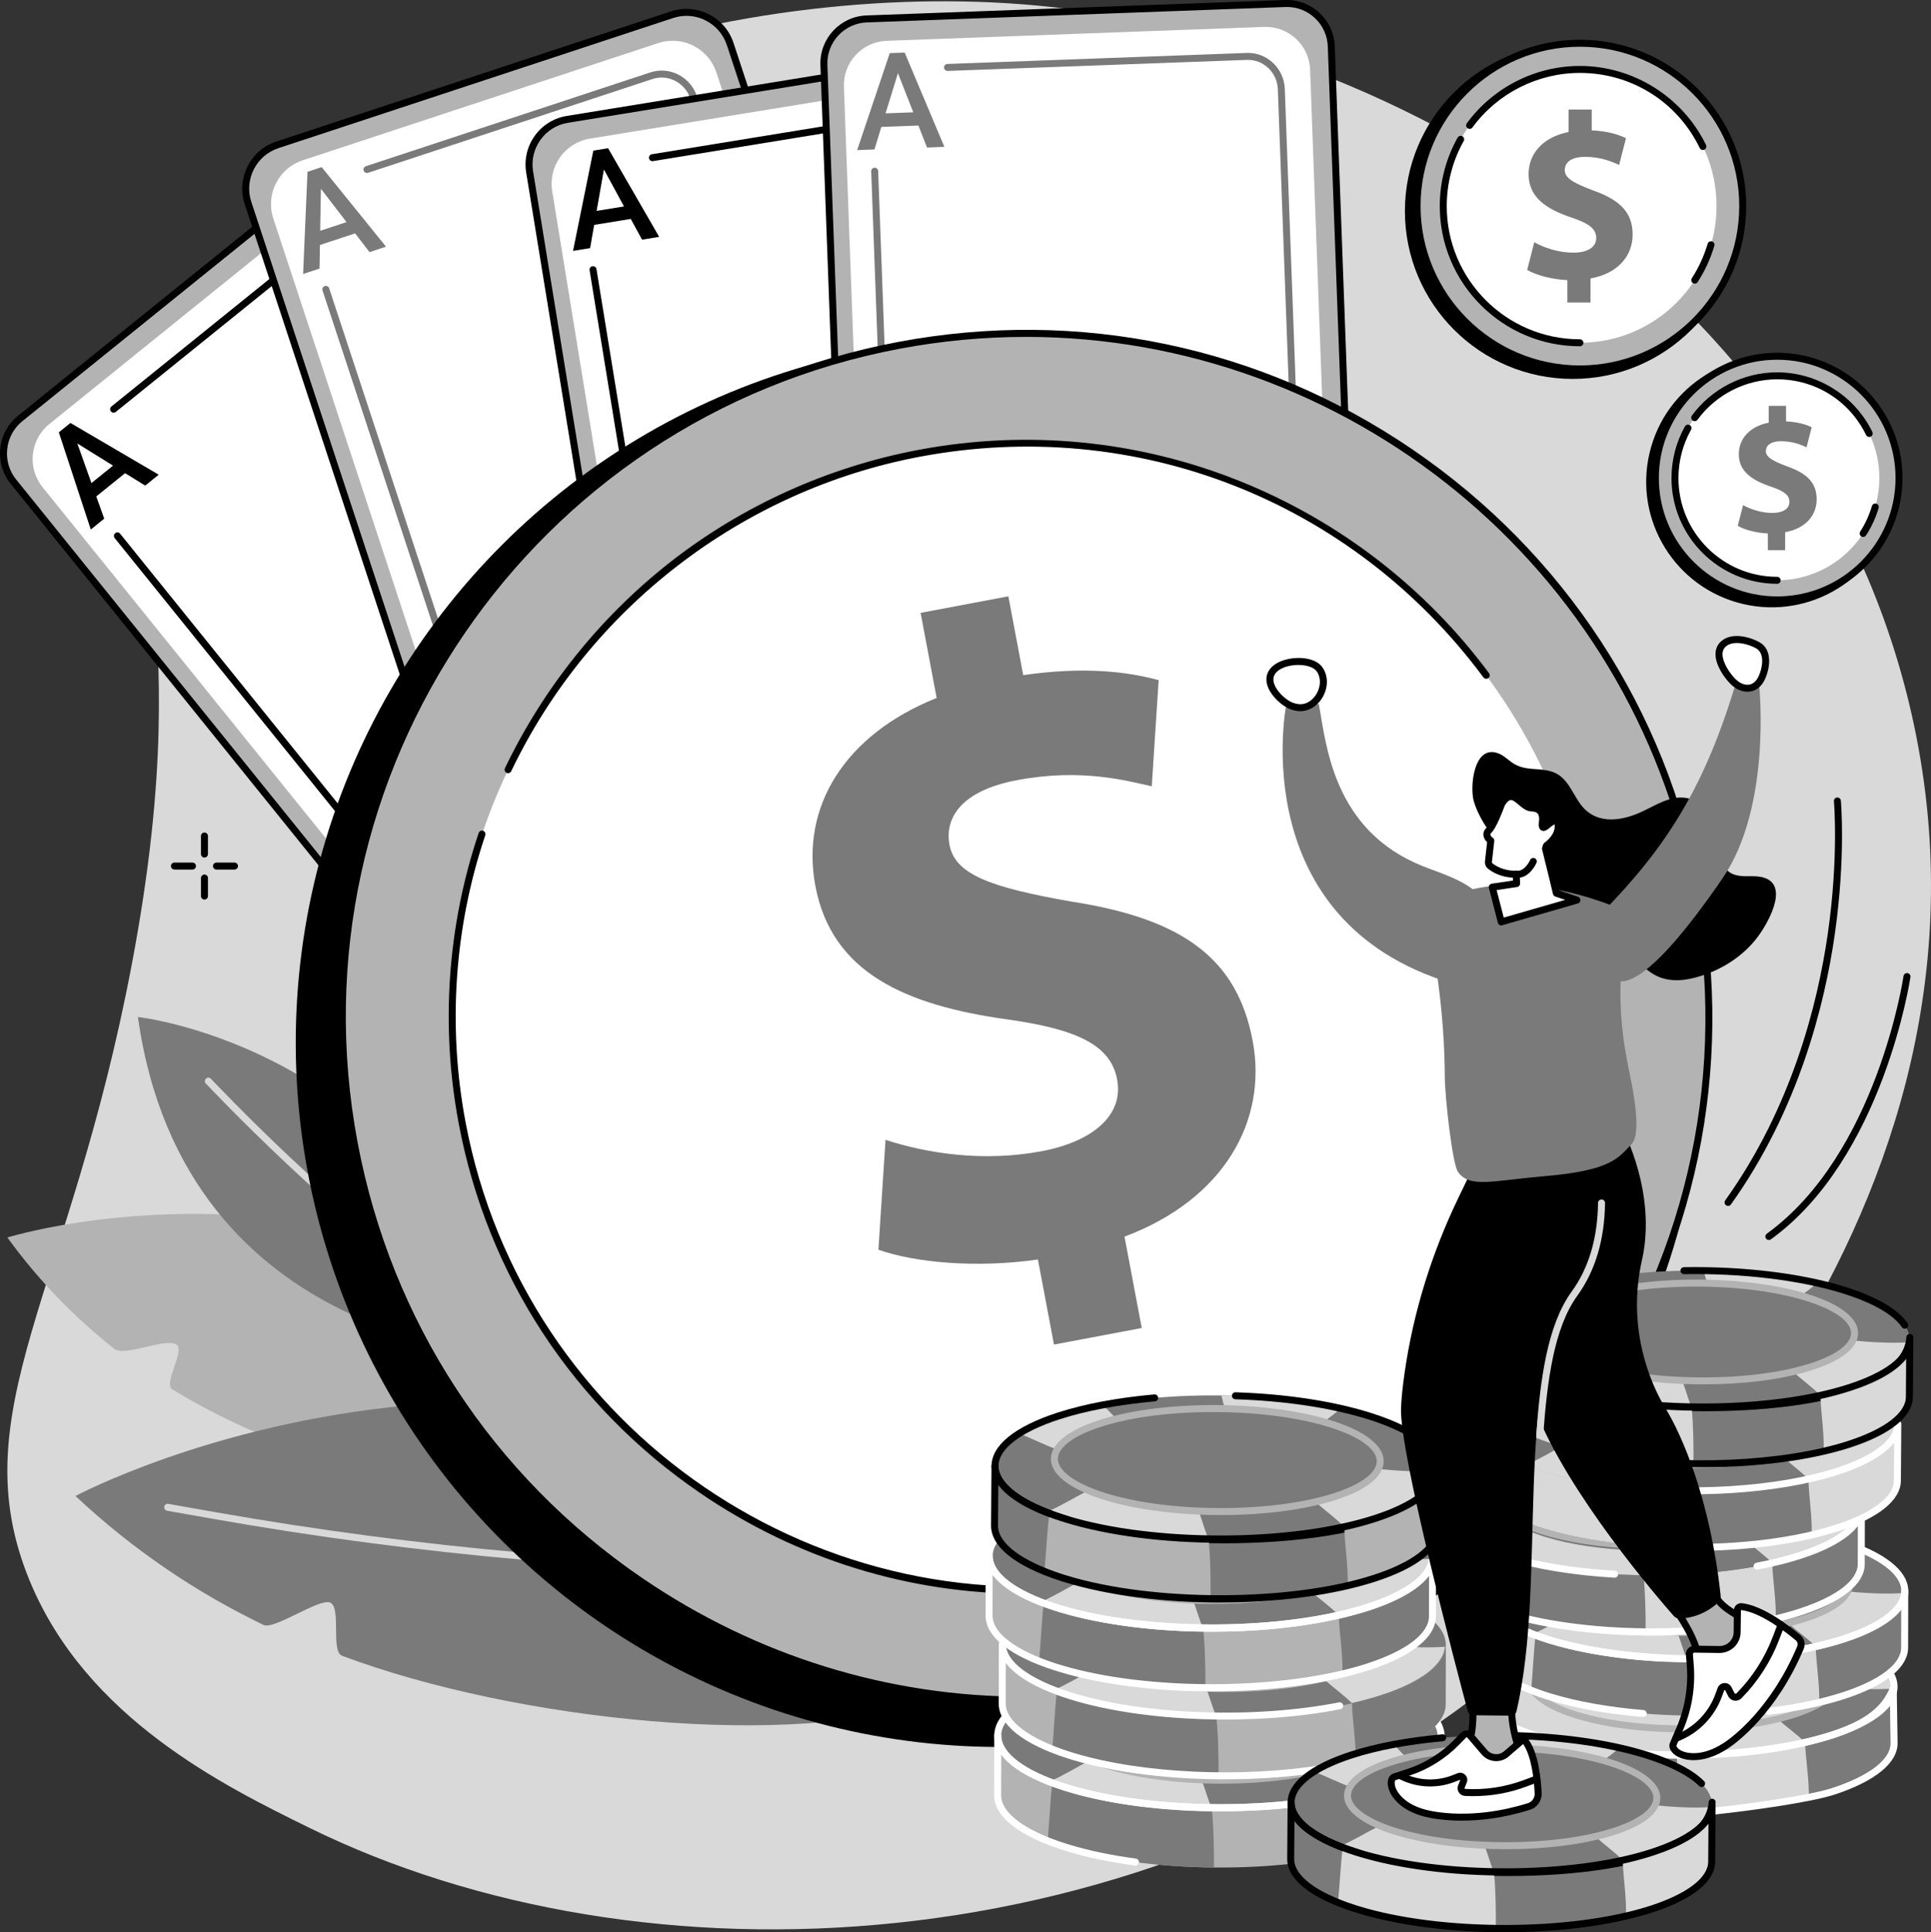 <?xml version="1.0" encoding="UTF-8"?> <svg xmlns="http://www.w3.org/2000/svg" id="Illustration" viewBox="0 0 830.26 830.71"><rect x="0" y="0" width="830.26" height="830.71" fill="#333333" stroke="none"/><defs><style> .cls-1 { fill: #b3b3b3; } .cls-2 { fill: #ffffff; } .cls-3 { fill: #d9d9d9; } .cls-4 { fill: #7a7a7a; } </style></defs><g id="Gambling_income"><path class="cls-3" d="M12.71,679.47c24.36,59.21,83.66,88.31,120.04,106.21,143.4,70.56,358.88,61.2,515.71-67.5,36.7-30.12,217.59-187.91,175.49-401.57C786.72,127.72,603.13,16.91,445.42,2.34,314.76-9.72,140.46,39.18,80.15,154.41c-37.92,72.46,7.64,95.47-23.38,259.65-26.85,142.1-73.85,192.98-44.06,265.41Z"></path><g><path class="cls-1" d="M329.28,640.43s-144.02,25.09-255.34-43.23c-3.72-2.28,5.64-16.61,2-19.11-4.66-3.19-22.29,5.37-26.79,1.82-16.73-13.22-32.29-29.03-45.99-47.9,0,0,44.48-13.83,105.78-9.18,4.62.35,11.67,20.14,16.48,20.72,4.54.54,6.82-18.14,11.5-17.37,60.49,9.93,131.82,39.58,192.36,114.25Z"></path><g><path class="cls-4" d="M208.66,603c-4.69.13-2.38,20.88-6.93,21.16-4.49.28-21.37-20.43-25.73-20.03-85.47,7.93-143.55,39.02-143.55,39.02,25.26,23.69,52.6,41.8,80.88,55.45,4.52,2.18,24.04-11.6,28.6-9.64,5,2.15.12,21,5.16,22.89,74.53,27.92,194.44,40.61,254.66,18.94,9.01-33.28-30.12-64.71-28.92-96.2-60.32-26-113.41-33.04-164.18-31.59Z"></path><path class="cls-3" d="M341.88,676.25h-.02c-26.38-.28-53.12-1.25-79.46-2.9-.83-.05-1.46-.76-1.4-1.59.05-.83.77-1.45,1.59-1.4,26.29,1.65,52.98,2.62,79.31,2.89.83,0,1.49.69,1.48,1.52,0,.82-.68,1.48-1.5,1.48Z"></path><path class="cls-3" d="M224.93,670.54s-.09,0-.13,0c-44.34-3.87-89.06-9.76-132.9-17.51l-20.05-3.54c-.82-.14-1.36-.92-1.22-1.74.14-.82.92-1.36,1.74-1.22l20.05,3.54c43.76,7.73,88.39,13.6,132.64,17.47.83.07,1.44.8,1.36,1.62-.07.78-.72,1.37-1.49,1.37Z"></path></g><g><path class="cls-4" d="M220.89,582.35s-141.56-2.04-161.59-145.13c0,0,121.24,13.14,161.59,145.13Z"></path><path class="cls-3" d="M188.27,552.23c-.26,0-.53-.07-.77-.21-40.52-24.2-98.42-85.58-99-86.2-.57-.6-.54-1.55.07-2.12.6-.57,1.55-.54,2.12.07.58.61,58.2,61.69,98.35,85.68.71.42.94,1.35.52,2.06-.28.47-.78.73-1.29.73Z"></path></g></g><g><circle cx="676.21" cy="90.75" r="72.15"></circle><g><circle class="cls-1" cx="679.3" cy="88.6" r="70.01"></circle><path d="M679.3,160.11c-39.43,0-71.51-32.08-71.51-71.51s32.08-71.51,71.51-71.51,71.51,32.08,71.51,71.51-32.08,71.51-71.51,71.51ZM679.3,20.09c-37.78,0-68.51,30.73-68.51,68.51s30.73,68.51,68.51,68.51,68.51-30.73,68.51-68.51-30.73-68.51-68.51-68.51Z"></path></g><circle class="cls-2" cx="679.3" cy="88.6" r="58.75"></circle><path d="M728.69,121.93c-.28,0-.56-.08-.81-.24-.7-.45-.9-1.38-.45-2.07,2.97-4.6,5.26-9.59,6.8-14.82.23-.79,1.07-1.25,1.86-1.02.79.23,1.25,1.07,1.02,1.86-1.62,5.51-4.03,10.76-7.16,15.6-.29.44-.77.69-1.26.69Z"></path><path d="M732.18,64.48c-.56,0-1.09-.31-1.35-.85-9.67-19.91-29.41-32.28-51.53-32.28-18.17,0-35.44,8.76-46.2,23.44-.49.67-1.43.81-2.1.32-.67-.49-.81-1.43-.32-2.1,11.32-15.44,29.5-24.66,48.62-24.66,22.93,0,44.21,13.33,54.23,33.97.36.75.05,1.64-.69,2-.21.1-.43.15-.65.15Z"></path><path d="M679.3,148.86c-33.22,0-60.25-27.03-60.25-60.25,0-10.32,2.65-20.5,7.68-29.45.41-.72,1.32-.98,2.04-.57.72.41.98,1.32.57,2.04-4.77,8.5-7.29,18.17-7.29,27.98,0,31.57,25.68,57.25,57.25,57.25.83,0,1.5.67,1.5,1.5s-.67,1.5-1.5,1.5Z"></path><path class="cls-4" d="M673.91,130.08v-9.66c-6.81-.3-13.42-2.14-17.28-4.37l3.05-11.9c4.27,2.34,10.27,4.47,16.88,4.47,5.8,0,9.76-2.24,9.76-6.3s-3.25-6.3-10.78-8.85c-10.88-3.66-18.3-8.74-18.3-18.61,0-8.95,6.3-15.96,17.18-18.1v-9.66h9.96v8.95c6.81.31,11.39,1.73,14.74,3.36l-2.95,11.49c-2.64-1.12-7.32-3.46-14.64-3.46-6.61,0-8.74,2.85-8.74,5.69,0,3.36,3.56,5.49,12.2,8.74,12.1,4.27,16.98,9.86,16.98,19.01s-6.4,16.78-18.1,18.81v10.37h-9.96Z"></path></g><g><circle cx="761.82" cy="207.13" r="53.98" transform="translate(385.2 900.98) rotate(-76.72)"></circle><g><circle class="cls-1" cx="764.13" cy="205.53" r="52.38" transform="translate(388.54 902) rotate(-76.72)"></circle><path d="M764.13,259.41c-29.71,0-53.88-24.17-53.88-53.88s24.17-53.88,53.88-53.88,53.88,24.17,53.88,53.88-24.17,53.88-53.88,53.88ZM764.13,154.65c-28.05,0-50.88,22.82-50.88,50.88s22.82,50.88,50.88,50.88,50.88-22.82,50.88-50.88-22.82-50.88-50.88-50.88Z"></path></g><circle class="cls-2" cx="764.13" cy="205.53" r="43.95" transform="translate(388.54 902) rotate(-76.72)"></circle><path d="M801.08,230.84c-.28,0-.56-.08-.81-.24-.7-.45-.9-1.38-.45-2.07,2.2-3.41,3.9-7.11,5.04-10.99.23-.79,1.07-1.25,1.86-1.02.79.23,1.25,1.07,1.02,1.86-1.22,4.16-3.04,8.12-5.4,11.77-.29.44-.77.69-1.26.69Z"></path><path d="M803.69,187.86c-.56,0-1.09-.31-1.35-.85-7.17-14.77-21.81-23.94-38.21-23.94-13.47,0-26.28,6.5-34.26,17.38-.49.67-1.43.81-2.1.32-.67-.49-.81-1.43-.32-2.1,8.54-11.65,22.25-18.6,36.68-18.6,17.3,0,33.35,10.06,40.91,25.63.36.75.05,1.64-.69,2-.21.1-.43.15-.65.15Z"></path><path d="M764.13,250.98c-25.06,0-45.45-20.39-45.45-45.45,0-7.79,2-15.47,5.79-22.22.41-.72,1.32-.98,2.04-.57.72.41.98,1.32.57,2.04-3.54,6.3-5.41,13.48-5.41,20.75,0,23.41,19.05,42.45,42.45,42.45.83,0,1.5.67,1.5,1.5s-.67,1.5-1.5,1.5Z"></path><path class="cls-4" d="M760.1,236.56v-7.23c-5.1-.23-10.04-1.6-12.93-3.27l2.28-8.9c3.19,1.75,7.68,3.35,12.63,3.35,4.34,0,7.3-1.67,7.3-4.72s-2.43-4.72-8.06-6.62c-8.14-2.74-13.69-6.54-13.69-13.92,0-6.69,4.72-11.94,12.85-13.54v-7.23h7.45v6.69c5.1.23,8.52,1.29,11.03,2.51l-2.21,8.6c-1.98-.84-5.48-2.59-10.95-2.59-4.94,0-6.54,2.13-6.54,4.26,0,2.51,2.66,4.11,9.13,6.54,9.05,3.19,12.7,7.38,12.7,14.22s-4.79,12.55-13.54,14.07v7.76h-7.45Z"></path></g><g><g><path d="M743,518.44c-.3,0-.61-.09-.87-.28-.67-.48-.83-1.42-.35-2.09,28.59-39.94,39.77-84.44,44.12-114.74,4.72-32.88,2.64-56.6,2.62-56.83-.08-.83.53-1.56,1.36-1.63.82-.08,1.56.53,1.63,1.36.02.24,2.14,24.24-2.62,57.45-4.39,30.65-15.71,75.68-44.66,116.14-.29.41-.75.63-1.22.63Z"></path><path d="M760.55,533.1c-.46,0-.92-.21-1.22-.62-.49-.67-.34-1.61.33-2.09,47.31-34.26,58.68-110.01,58.79-110.77.12-.82.88-1.39,1.7-1.27.82.12,1.39.88,1.27,1.7-.11.77-11.68,77.77-60,112.77-.27.19-.57.29-.88.29Z"></path></g><g><path d="M87.91,368.67c-.83,0-1.5-.67-1.5-1.5v-7.76c0-.83.67-1.5,1.5-1.5s1.5.67,1.5,1.5v7.76c0,.83-.67,1.5-1.5,1.5Z"></path><path d="M87.91,386.74c-.83,0-1.5-.67-1.5-1.5v-7.76c0-.83.67-1.5,1.5-1.5s1.5.67,1.5,1.5v7.76c0,.83-.67,1.5-1.5,1.5Z"></path><path d="M82.76,373.83h-7.76c-.83,0-1.5-.67-1.5-1.5s.67-1.5,1.5-1.5h7.76c.83,0,1.5.67,1.5,1.5s-.67,1.5-1.5,1.5Z"></path><path d="M100.82,373.83h-7.75c-.83,0-1.5-.67-1.5-1.5s.67-1.5,1.5-1.5h7.75c.83,0,1.5.67,1.5,1.5s-.67,1.5-1.5,1.5Z"></path></g></g><g><g><path class="cls-1" d="M347.72,314.03l-139.76,112.78c-8.32,6.71-20.5,5.41-27.21-2.91L5.79,207.09c-6.71-8.32-5.41-20.5,2.91-27.21l139.76-112.78c8.32-6.71,20.5-5.41,27.21,2.91l174.95,216.81c6.71,8.32,5.41,20.5-2.91,27.21Z"></path><path class="cls-2" d="M335.23,313.62l-125.98,101.66c-8.32,6.71-20.5,5.41-27.21-2.91L18.32,209.48c-6.71-8.32-5.41-20.5,2.91-27.21l125.98-101.66c8.32-6.71,20.5-5.41,27.21,2.91l163.72,202.89c6.71,8.32,5.41,20.5-2.91,27.21Z"></path><path d="M198.3,406.4c-4.7,0-9.38-2.07-12.59-6.04L49.31,231.33c-.52-.64-.42-1.59.23-2.11.65-.52,1.59-.42,2.11.23l136.39,169.03c4.53,5.62,12.69,6.58,18.19,2.14l114.71-92.57c5.5-4.44,6.29-12.61,1.75-18.23L168.2,98.35c-4.53-5.61-12.69-6.57-18.19-2.14l-100.22,80.87c-.64.52-1.59.42-2.11-.23-.52-.64-.42-1.59.23-2.11l100.22-80.87c6.79-5.48,16.84-4.31,22.41,2.59l154.5,191.47c5.57,6.9,4.58,16.97-2.21,22.45l-114.71,92.56c-2.88,2.32-6.35,3.45-9.82,3.45Z"></path><path d="M195.84,432.6c-.75,0-1.5-.04-2.25-.12-5.54-.59-10.51-3.3-14.01-7.64L4.63,208.04c-3.5-4.33-5.1-9.77-4.51-15.31s3.3-10.51,7.64-14.01l139.76-112.78c8.95-7.22,22.1-5.81,29.32,3.13l174.95,216.81c7.22,8.95,5.81,22.1-3.13,29.32l-.94-1.17.94,1.17-139.76,112.78c-3.74,3.02-8.31,4.63-13.05,4.63ZM160.6,64.32c-3.94,0-7.9,1.29-11.19,3.95L9.64,181.05c-3.71,2.99-6.03,7.25-6.54,12-.51,4.74.86,9.4,3.86,13.11l174.95,216.81c2.99,3.71,7.25,6.03,12,6.54,4.74.51,9.4-.86,13.11-3.86l139.76-112.78c3.71-2.99,6.03-7.25,6.54-12,.51-4.74-.86-9.4-3.86-13.11L174.51,70.95c-3.52-4.37-8.69-6.63-13.91-6.63Z"></path><path d="M53.79,203.41l-12.4,10.01,3.42,9.55-5.78,4.67-13.74-41.78,4.99-4.03,37.96,22.24-5.81,4.69-8.63-5.34ZM39.32,207.67l9.28-7.49-15.36-9.54,6.08,17.03Z"></path></g><g><path class="cls-1" d="M388.28,307.67l-169.69,55.94c-10.39,3.43-21.59-2.22-25.02-12.61L106.64,87.29c-3.43-10.39,2.22-21.59,12.61-25.02L288.94,6.33c10.39-3.43,21.59,2.22,25.02,12.61l86.94,263.71c3.43,10.39-2.22,21.59-12.61,25.02Z"></path><path class="cls-2" d="M376.74,302.88l-152.87,50.4c-10.39,3.43-21.59-2.22-25.02-12.61L117.51,93.94c-3.43-10.39,2.22-21.59,12.61-25.02l152.87-50.4c10.39-3.43,21.59,2.22,25.02,12.61l81.34,246.73c3.43,10.39-2.22,21.59-12.61,25.02Z"></path><path class="cls-4" d="M221.83,342.27c-2.47,0-4.94-.59-7.21-1.77-3.78-1.95-6.6-5.27-7.95-9.35l-68-206.28c-.26-.79.17-1.63.96-1.89.79-.26,1.64.17,1.89.96l68,206.28c1.1,3.32,3.39,6.03,6.47,7.62,3.07,1.58,6.55,1.87,9.79.8l139.99-46.15c6.71-2.21,10.33-9.59,8.07-16.44l-77.03-233.66c-1.1-3.33-3.4-6.03-6.47-7.62-3.07-1.58-6.55-1.87-9.79-.8l-122.3,40.32c-.79.26-1.64-.17-1.89-.95-.26-.79.17-1.63.96-1.89l122.3-40.32c4.02-1.32,8.32-.98,12.11.98,3.78,1.95,6.6,5.27,7.95,9.35l77.03,233.66c2.78,8.42-1.7,17.5-9.98,20.23l-139.99,46.15c-1.6.53-3.25.79-4.89.79Z"></path><path d="M212.37,366.11c-3.29,0-6.55-.77-9.57-2.29-5.08-2.56-8.86-6.95-10.65-12.36L105.21,87.76c-3.68-11.16,2.41-23.23,13.57-26.91L288.47,4.9c5.41-1.78,11.18-1.35,16.27,1.21,5.08,2.56,8.86,6.95,10.65,12.36l86.94,263.71c1.78,5.41,1.35,11.18-1.21,16.27s-6.95,8.86-12.36,10.65l-169.69,55.94c-2.19.72-4.45,1.08-6.69,1.08ZM295.16,6.82c-1.93,0-3.87.31-5.75.93L119.72,63.69c-9.59,3.16-14.82,13.53-11.66,23.12l86.94,263.71c1.53,4.65,4.78,8.42,9.15,10.62,4.37,2.2,9.33,2.57,13.98,1.04l169.69-55.94.47,1.42-.47-1.42c4.65-1.53,8.42-4.78,10.62-9.15,2.2-4.37,2.57-9.33,1.04-13.98L312.53,19.41c-1.53-4.65-4.78-8.42-9.15-10.62-2.6-1.31-5.4-1.97-8.23-1.97Z"></path><path class="cls-4" d="M152.7,100.33l-15.14,4.99-.17,10.14-7.06,2.33,1.88-43.94,6.09-2.01,27.67,34.2-7.09,2.34-6.19-8.05ZM137.66,99.22l11.33-3.73-11.01-14.34-.32,18.08Z"></path></g><g><path class="cls-1" d="M471.61,335.72l-176.66,28.77c-10.71,1.74-20.81-5.53-22.55-16.24l-44.68-274.37c-1.74-10.71,5.53-20.81,16.24-22.55l176.66-28.77c10.71-1.74,20.81,5.53,22.55,16.24l44.68,274.37c1.74,10.71-5.53,20.81-16.24,22.55Z"></path><path class="cls-2" d="M460.96,329.19l-159.19,25.92c-10.71,1.74-20.81-5.53-22.55-16.24l-41.8-256.73c-1.74-10.71,5.53-20.81,16.24-22.55l159.18-25.92c10.71-1.74,20.81,5.53,22.55,16.24l41.8,256.73c1.74,10.71-5.53,20.81-16.24,22.55Z"></path><path d="M304.07,344.09c-3.31,0-6.53-1.05-9.27-3.07-3.43-2.52-5.7-6.24-6.39-10.47l-34.91-214.37c-.13-.82.42-1.59,1.24-1.72.81-.13,1.59.42,1.72,1.24l34.91,214.37c.56,3.46,2.41,6.49,5.2,8.54,2.78,2.04,6.17,2.87,9.55,2.32l145.49-23.69c3.37-.55,6.33-2.41,8.32-5.23,2-2.83,2.79-6.29,2.23-9.75l-39.54-242.83c-.56-3.46-2.41-6.49-5.2-8.54-2.78-2.04-6.18-2.87-9.55-2.32l-127.1,20.7c-.82.13-1.59-.42-1.72-1.24-.13-.82.42-1.59,1.24-1.72l127.1-20.7c4.18-.68,8.37.34,11.81,2.86,3.43,2.52,5.7,6.24,6.39,10.47l39.54,242.83c.69,4.24-.28,8.48-2.73,11.96-2.46,3.48-6.11,5.78-10.29,6.46l-145.49,23.69c-.85.14-1.69.21-2.53.21Z"></path><path d="M291.74,366.25c-4.4,0-8.67-1.37-12.31-3.99-4.59-3.3-7.61-8.19-8.52-13.77l-44.68-274.37c-.91-5.58.41-11.17,3.71-15.76,3.3-4.59,8.19-7.61,13.77-8.52l176.66-28.77c5.58-.91,11.17.41,15.76,3.71,4.58,3.3,7.61,8.19,8.52,13.77l44.68,274.37c1.87,11.51-5.97,22.4-17.48,24.28h0l-176.66,28.77c-1.15.19-2.3.28-3.44.28ZM423.81,23.79c-.98,0-1.97.08-2.96.24l-176.66,28.77c-4.79.78-8.98,3.38-11.81,7.31-2.83,3.94-3.96,8.74-3.18,13.52l44.68,274.37c.78,4.79,3.38,8.98,7.31,11.81,3.93,2.83,8.74,3.96,13.52,3.18l176.66-28.77c9.88-1.61,16.61-10.95,15-20.83l-44.68-274.37c-.78-4.79-3.38-8.98-7.31-11.81-3.12-2.25-6.79-3.42-10.57-3.42ZM471.61,335.72h0,0Z"></path><path d="M271.2,94.12l-15.73,2.56-1.75,9.99-7.34,1.19,8.73-43.11,6.33-1.03,21.98,38.11-7.36,1.2-4.86-8.91ZM256.52,90.67l11.77-1.92-8.63-15.89-3.14,17.8Z"></path></g><g><path class="cls-1" d="M564.29,318.59l-179.99,6.63c-10.54.39-19.39-7.84-19.78-18.38l-10.27-278.92c-.39-10.54,7.84-19.39,18.38-19.78l179.99-6.63c10.54-.39,19.39,7.84,19.78,18.38l10.27,278.92c.39,10.54-7.84,19.39-18.38,19.78Z"></path><path class="cls-2" d="M554.53,310.78l-162.29,5.98c-10.54.39-19.39-7.84-19.78-18.38l-9.61-261.05c-.39-10.54,7.84-19.39,18.38-19.78l162.29-5.98c10.54-.39,19.39,7.84,19.78,18.38l9.61,261.05c.39,10.54-7.84,19.39-18.38,19.78Z"></path><path class="cls-4" d="M398.39,306.21c-4.01,0-7.82-1.52-10.77-4.32-3.09-2.93-4.88-6.9-5.04-11.19l-7.99-217.05c-.03-.83.62-1.52,1.44-1.55.83-.02,1.52.62,1.55,1.44l7.99,217.05c.13,3.5,1.59,6.74,4.1,9.12,2.51,2.37,5.76,3.61,9.19,3.49l147.3-5.42c3.41-.13,6.58-1.6,8.9-4.15,2.33-2.56,3.55-5.9,3.42-9.4l-9.05-245.87c-.27-7.21-6.24-12.88-13.29-12.61l-128.69,4.74c-.82,0-1.52-.62-1.55-1.44-.03-.83.62-1.52,1.44-1.55l128.69-4.74c8.72-.33,16.07,6.63,16.39,15.49l9.05,245.87c.16,4.29-1.33,8.38-4.2,11.53-2.87,3.15-6.78,4.98-11.01,5.13l-147.3,5.42c-.2,0-.39.01-.59.01Z"></path><path d="M383.59,326.73c-11.01,0-20.16-8.74-20.57-19.83l-10.27-278.92c-.42-11.35,8.47-20.92,19.82-21.34L552.56.01c11.35-.41,20.92,8.47,21.34,19.82l10.27,278.92c.42,11.35-8.47,20.92-19.82,21.33l-179.99,6.63c-.26,0-.51.01-.77.01ZM553.33,3c-.22,0-.44,0-.66.01l-179.99,6.63c-9.69.36-17.29,8.53-16.93,18.23l10.27,278.92c.36,9.69,8.58,17.31,18.23,16.93l179.99-6.63c9.69-.36,17.29-8.53,16.93-18.23l-10.27-278.92c-.17-4.7-2.16-9.04-5.61-12.24-3.28-3.05-7.5-4.7-11.96-4.7Z"></path><path class="cls-4" d="M394.89,53.97l-15.93.59-2.98,9.7-7.43.27,14.02-41.69,6.41-.24,17.07,40.54-7.46.27-3.71-9.45ZM380.76,48.73l11.92-.44-6.59-16.84-5.33,17.28Z"></path></g></g><g><circle cx="429.89" cy="448.33" r="302.72" transform="translate(-191.11 435.29) rotate(-45)"></circle><g><circle class="cls-1" cx="440.94" cy="437.1" r="293.73"></circle><path d="M440.32,732.42c-58.8,0-116.2-17.6-165.82-51.47-65.13-44.46-109.06-111.62-123.67-189.11-14.62-77.49,1.81-156.04,46.27-221.17,44.46-65.13,111.62-109.06,189.11-123.67,77.49-14.62,156.04,1.81,221.17,46.27,65.13,44.46,109.06,111.62,123.67,189.11,14.62,77.49-1.81,156.04-46.27,221.17-44.46,65.13-111.62,109.06-189.11,123.67-18.46,3.48-36.97,5.2-55.35,5.2ZM441.06,144.84c-17.91,0-36.07,1.66-54.29,5.1-158.35,29.87-262.87,183-232.99,341.34,14.47,76.71,57.95,143.18,122.42,187.19,49.11,33.52,105.94,50.95,164.14,50.95,18.2,0,36.52-1.7,54.79-5.15,76.71-14.47,143.18-57.95,187.19-122.42,44.01-64.47,60.27-142.22,45.8-218.93-26.43-140.12-149.38-238.09-287.05-238.09Z"></path></g><circle class="cls-2" cx="440.94" cy="437.1" r="246.5"></circle><path d="M669.34,531.4c-.19,0-.38-.04-.57-.11-.77-.31-1.14-1.19-.82-1.96,8.84-21.7,14.5-44.49,16.83-67.73.08-.82.82-1.42,1.64-1.34.82.08,1.43.82,1.34,1.64-2.35,23.53-8.08,46.6-17.03,68.57-.24.58-.8.93-1.39.93Z"></path><path d="M218.47,332.4c-.22,0-.44-.05-.65-.15-.75-.36-1.06-1.25-.71-2,16.47-34.43,41.02-65.05,70.99-88.53,30.97-24.27,67.92-40.98,106.85-48.32,46.63-8.8,94.44-4.14,138.26,13.48,42.67,17.15,79.67,45.69,107.02,82.54.49.67.35,1.6-.31,2.1-.67.49-1.6.35-2.1-.31-56.45-76.06-149.29-112.41-242.32-94.86-76.41,14.42-142.09,64.96-175.7,135.2-.26.54-.79.85-1.35.85Z"></path><path d="M440.42,685.18c-49.39,0-97.61-14.79-139.29-43.24-54.71-37.35-91.61-93.76-103.89-158.86-7.88-41.74-4.91-84.96,8.57-124.97.26-.78,1.11-1.21,1.9-.94.79.26,1.21,1.12.94,1.9-13.32,39.52-16.25,82.21-8.47,123.45,25.04,132.75,153.42,220.38,286.18,195.34.82-.15,1.6.38,1.75,1.2.15.81-.38,1.6-1.2,1.75-15.5,2.92-31.06,4.37-46.5,4.37Z"></path><path class="cls-4" d="M453.17,578.06l-6.9-36.58c-26.02,3.71-52.35,1.5-68.58-4.21l3.05-47.23c17.84,5.81,42.09,9.61,67.12,4.88,21.95-4.14,35.37-15.45,32.46-30.85-2.76-14.63-16.83-21.55-47.14-25.8-43.82-6.09-75.56-20.04-82.6-57.39-6.39-33.88,12.47-64.96,52.15-80.82l-6.9-36.58,37.73-7.12,6.39,33.88c26.02-3.71,44.36-1.59,58.23,2.17l-2.96,45.62c-10.81-2.35-30.2-7.86-57.92-2.63-25.03,4.72-31.08,17.03-29.05,27.81,2.4,12.71,17.4,18.25,52.46,24.4,48.87,7.53,71.35,25.22,77.89,59.87,6.47,34.27-12.27,68.11-55.1,84.17l7.41,39.28-37.74,7.12Z"></path></g><g><g><g><path class="cls-3" d="M814.37,725.08l.02,24.38c.01,7.39-8.53,14.79-25.7,20.52-34.33,11.46-90.35,11.94-126.24,1.23-.59-.18-1.17-.35-1.75-.54-18.18-5.72-27.32-13.33-27.33-20.96l-.02-24.38c.01,7.63,9.14,15.24,27.33,20.96.58.18,1.16.36,1.75.54,35.89,10.72,91.91,10.23,126.24-1.23,17.16-5.73,25.71-13.14,25.7-20.52Z"></path><path class="cls-3" d="M785.28,703.58c.59.18,1.17.35,1.75.54,35.79,11.26,36.52,29.84,1.63,41.49-34.33,11.46-90.35,11.94-126.24,1.23-.59-.18-1.17-.35-1.75-.54-35.79-11.27-36.52-29.84-1.63-41.49,34.33-11.46,90.34-11.94,126.23-1.23Z"></path><path class="cls-4" d="M774.27,700.85c-14.71-3.21-31.68-4.86-48.72-4.96.44,1.8.92,3.64,1.48,5.47,14.27.23,28.35,1.95,39.8,5.2,2.8-1.74,5.12-3.78,7.44-5.71Z"></path><path class="cls-4" d="M676.49,707.82c2.05-.68,4.22-1.31,6.46-1.88-1.9-1.97-3.87-3.87-5.74-5.86-6.61,1.29-12.83,2.87-18.46,4.75-6.5,2.17-11.75,4.59-15.78,7.15,5.43,2.18,10.71,4.69,16.06,6.69,2.35-3.95,8.16-7.73,17.46-10.84Z"></path><path class="cls-4" d="M788.74,725.26c-1.74,4.43-7.77,8.73-18.12,12.19-1.92.64-3.94,1.23-6.03,1.78,3.73,3.38,7.95,6.28,11.52,9.82,4.32-1.01,8.44-2.14,12.27-3.42,16.52-5.51,25.04-12.58,25.65-19.69-8.48.6-16.71.07-25.28-.67Z"></path><path class="cls-3" d="M678.95,738.34c-.43-.13-.85-.26-1.27-.39-2.52-.79-4.79-1.64-6.83-2.52-5.56,2.94-10.98,6.33-16.58,8.75,1.91.73,3.95,1.44,6.12,2.13.58.18,1.16.36,1.75.54,16.59,4.95,37.5,7.51,58.56,7.7-1.4-3.44-2.47-7.21-3.81-10.71-13.72-.43-27.1-2.26-37.95-5.5Z"></path><path class="cls-1" d="M724.09,744.76c-38.13,0-68.01-9.89-68.01-22.52s29.87-22.52,68.01-22.52,68.01,9.89,68.01,22.52-29.87,22.52-68.01,22.52ZM724.09,702.73c-38.89,0-65.01,10.09-65.01,19.52s26.12,19.52,65.01,19.52,65.01-10.09,65.01-19.52-26.12-19.52-65.01-19.52Z"></path><path class="cls-4" d="M814.37,725.08c.01,7.39-8.53,14.79-25.7,20.52-3.91,1.31-8.12,2.46-12.54,3.48.28,8.01,1.8,16.01,1.58,24.02,3.85-.93,7.52-1.97,10.98-3.12,17.16-5.73,25.71-13.14,25.7-20.52l-.02-24.38Z"></path><path class="cls-4" d="M662.43,746.83c-.59-.18-1.17-.35-1.75-.54-1.76-.55-3.41-1.13-5-1.72-.88,7.9-1.12,15.79-1.81,23.69,2.12.83,4.38,1.64,6.83,2.41.58.18,1.16.36,1.75.54,16.8,5.02,38.01,7.58,59.35,7.71-.02-8.13-.15-16.26-1-24.39-21-.2-41.83-2.76-58.37-7.69Z"></path><path class="cls-2" d="M737.17,780.09c-.76,0-1.41-.57-1.49-1.34-.09-.82.51-1.56,1.33-1.65,15.08-1.59,41.16-5.18,51.2-8.54,15.69-5.24,24.68-12.2,24.67-19.1l-.27-17.63c-3.52,5.25-9.92,10.67-23.47,15.19-11.59,3.87-26.14,6.64-42.07,8.02-.82.07-1.55-.54-1.62-1.37-.07-.83.54-1.55,1.37-1.62,15.7-1.36,30.01-4.08,41.38-7.87,17.08-5.7,21.94-12.71,24.44-18.82.27-.66.96-1.04,1.67-.91.7.13,1.21.74,1.22,1.45l.37,23.53c.01,8.42-9.48,16.21-26.72,21.97-10.27,3.43-36.63,7.07-51.84,8.68-.05,0-.11,0-.16,0Z"></path><path class="cls-2" d="M723.51,756.1c-21.98,0-43.97-2.6-61.51-7.83-.6-.18-1.18-.36-1.77-.54-18.22-5.74-28.3-13.66-28.38-22.31-.07-8.43,9.42-16.25,26.72-22.03,34.76-11.6,90.6-12.15,127.14-1.24.6.18,1.19.36,1.78.54,18.23,5.74,28.31,13.66,28.38,22.31.07,8.43-9.42,16.25-26.72,22.03-18.07,6.03-41.84,9.08-65.63,9.08ZM724.29,697.43c-23.62,0-47.23,2.95-64.76,8.8-15.74,5.25-24.73,12.24-24.67,19.16.06,7.14,9.64,14.24,26.28,19.48.57.18,1.15.36,1.73.53,35.42,10.58,91.65,10.03,125.34-1.21,15.74-5.25,24.73-12.24,24.67-19.16-.06-7.14-9.64-14.24-26.28-19.48-.57-.18-1.15-.36-1.73-.53h0c-16.99-5.07-38.78-7.59-60.57-7.59Z"></path></g><g><path class="cls-3" d="M818.99,684l-.06,24.38c-.01,7.39-8.58,14.77-25.76,20.44-34.37,11.35-90.39,11.65-126.24.82-.59-.18-1.17-.36-1.75-.54-18.16-5.78-27.27-13.42-27.26-21.05l.06-24.38c-.01,7.63,9.1,15.27,27.26,21.05.58.18,1.16.36,1.75.54,35.85,10.83,91.88,10.53,126.24-.82,17.18-5.67,25.75-13.05,25.76-20.44Z"></path><path class="cls-4" d="M789.97,662.41c.59.18,1.17.36,1.75.54,35.76,11.38,36.43,29.96,1.5,41.49-34.37,11.35-90.39,11.65-126.24.82-.59-.18-1.17-.36-1.75-.54-35.75-11.38-36.42-29.96-1.49-41.49,34.36-11.35,90.38-11.65,126.23-.82Z"></path><path class="cls-3" d="M778.97,659.65c-14.7-3.26-31.66-4.96-48.7-5.12.44,1.8.91,3.65,1.46,5.47,14.27.27,28.34,2.05,39.79,5.32,2.8-1.73,5.13-3.76,7.46-5.68Z"></path><path class="cls-3" d="M681.17,666.3c2.05-.68,4.22-1.29,6.47-1.86-1.89-1.98-3.86-3.88-5.72-5.88-6.62,1.27-12.84,2.83-18.47,4.69-6.51,2.15-11.76,4.55-15.8,7.09,5.42,2.2,10.69,4.72,16.04,6.74,2.36-3.94,8.19-7.71,17.5-10.78Z"></path><path class="cls-3" d="M793.36,684.1c-1.75,4.43-7.8,8.7-18.16,12.13-1.92.63-3.94,1.22-6.04,1.76,3.72,3.4,7.93,6.3,11.49,9.85,4.32-.99,8.44-2.11,12.28-3.38,16.53-5.46,25.08-12.5,25.71-19.6-8.49.57-16.71.02-25.28-.75Z"></path><path class="cls-3" d="M683.52,696.82c-.43-.13-.85-.26-1.27-.39-2.52-.8-4.79-1.65-6.82-2.54-5.57,2.92-11,6.29-16.61,8.7,1.91.74,3.94,1.46,6.11,2.15.58.18,1.16.36,1.75.54,16.58,5.01,37.47,7.63,58.54,7.89-1.39-3.44-2.45-7.21-3.77-10.72-13.72-.48-27.09-2.34-37.93-5.62Z"></path><path class="cls-1" d="M729.35,703.39c-.24,0-.47,0-.71,0-17.91-.06-34.77-2.32-47.46-6.38-13.22-4.23-20.49-10.04-20.47-16.36.02-6.32,7.33-12.09,20.58-16.23,12.72-3.97,29.56-6.14,47.5-6.07,17.91.06,34.77,2.32,47.46,6.38,13.22,4.23,20.5,10.04,20.47,16.36-.04,12.55-29.58,22.3-67.37,22.3ZM728.08,661.36c-17.36,0-33.63,2.1-45.9,5.94-11.73,3.66-18.46,8.54-18.47,13.37-.02,4.83,6.69,9.75,18.39,13.49,12.41,3.96,28.94,6.18,46.56,6.24,38.92.16,65.04-9.88,65.07-19.31.02-4.83-6.69-9.75-18.39-13.49-12.41-3.96-28.94-6.18-46.56-6.24-.23,0-.46,0-.69,0Z"></path><path class="cls-4" d="M818.99,684c-.01,7.39-8.58,14.77-25.76,20.44-3.92,1.29-8.13,2.43-12.55,3.44.26,8.01,1.75,16.02,1.5,24.03,3.85-.92,7.53-1.95,10.99-3.09,17.18-5.67,25.75-13.05,25.76-20.44l.06-24.38Z"></path><path class="cls-4" d="M666.98,705.27c-.59-.18-1.17-.36-1.75-.54-1.76-.56-3.4-1.14-4.99-1.73-.91,7.89-1.17,15.79-1.89,23.68,2.11.84,4.38,1.65,6.82,2.43.58.18,1.16.36,1.75.54,16.78,5.07,37.99,7.7,59.32,7.9,0-8.13-.09-16.26-.92-24.39-21-.27-41.82-2.89-58.35-7.88Z"></path><path class="cls-2" d="M760.29,737.23c-.75,0-1.4-.56-1.49-1.32-.1-.82.49-1.57,1.31-1.67,12.35-1.48,23.31-3.79,32.58-6.85,15.71-5.19,24.72-12.12,24.73-19.02l.04-16.36c-4.07,5.26-12.17,10.02-23.77,13.85-5.48,1.81-11.62,3.38-18.25,4.66-.81.16-1.6-.37-1.76-1.19-.16-.81.37-1.6,1.19-1.76,6.51-1.26,12.52-2.8,17.88-4.56,15.71-5.19,24.72-12.12,24.73-19.02h0c0-.83.67-1.5,1.5-1.5h0c.83,0,1.5.67,1.5,1.5h0s-.06,24.38-.06,24.38c-.02,8.4-9.53,16.16-26.79,21.86-9.46,3.12-20.61,5.47-33.16,6.98-.06,0-.12.01-.18.01Z"></path><path class="cls-2" d="M706.54,738.16s-.08,0-.12,0c-14.84-1.22-28.65-3.66-39.94-7.07-.6-.18-1.18-.36-1.77-.55-18.27-5.81-28.32-13.8-28.31-22.48l.06-24.38c0-.83.67-1.5,1.5-1.5h0c.83,0,1.5.67,1.5,1.5h0c-.01,7.16,9.54,14.31,26.21,19.62.57.18,1.14.36,1.73.54,13.4,4.05,30.03,6.65,48.12,7.52.83.04,1.47.74,1.43,1.57-.04.83-.73,1.47-1.57,1.43-18.32-.89-35.21-3.53-48.84-7.65-.6-.18-1.18-.36-1.77-.55-12.46-3.97-21.09-8.94-25.32-14.46l-.04,16.36c-.01,7.16,9.54,14.31,26.21,19.62.57.18,1.14.36,1.73.54,11.08,3.35,24.68,5.75,39.31,6.95.83.07,1.44.79,1.37,1.62-.06.78-.72,1.38-1.49,1.38Z"></path><path class="cls-2" d="M728.93,714.73c-22.28,0-44.62-2.67-62.38-8.03-.6-.18-1.18-.36-1.77-.55-18.21-5.79-28.26-13.75-28.3-22.4-.05-8.43,9.47-16.22,26.79-21.94,34.8-11.49,90.64-11.86,127.14-.83h0c.6.18,1.19.36,1.77.55,18.21,5.79,28.26,13.75,28.31,22.4.05,8.43-9.47,16.22-26.79,21.94-17.86,5.9-41.28,8.87-64.76,8.87ZM728.08,656.06c-23.31,0-46.56,2.88-63.87,8.59-15.76,5.2-24.77,12.16-24.73,19.08.04,7.14,9.59,14.27,26.21,19.56.57.18,1.14.36,1.73.54,35.39,10.69,91.61,10.33,125.34-.81,15.76-5.2,24.77-12.16,24.73-19.08-.04-7.14-9.6-14.27-26.22-19.56-.57-.18-1.15-.36-1.73-.54h0c-17.22-5.2-39.37-7.78-61.46-7.78Z"></path></g><g><path class="cls-3" d="M800.31,648.06l-.06,24.38c-.01,7.39-8.58,14.77-25.76,20.44-34.37,11.35-90.39,11.65-126.24.82-.59-.18-1.17-.36-1.75-.54-18.16-5.78-27.27-13.42-27.26-21.05l.06-24.38c-.01,7.63,9.1,15.27,27.26,21.05.58.18,1.16.36,1.75.54,35.85,10.83,91.88,10.53,126.24-.82,17.18-5.67,25.75-13.05,25.76-20.44Z"></path><path class="cls-4" d="M771.29,626.47c.59.18,1.17.36,1.75.54,35.76,11.38,36.43,29.96,1.5,41.49-34.37,11.35-90.39,11.65-126.24.82-.59-.18-1.17-.36-1.75-.54-35.75-11.38-36.42-29.96-1.49-41.49,34.36-11.35,90.38-11.65,126.23-.82Z"></path><path class="cls-3" d="M760.29,623.7c-14.7-3.26-31.66-4.96-48.7-5.12.44,1.8.91,3.65,1.46,5.47,14.27.27,28.34,2.05,39.79,5.32,2.8-1.73,5.13-3.76,7.46-5.68Z"></path><path class="cls-3" d="M662.49,630.36c2.05-.68,4.22-1.29,6.47-1.86-1.89-1.98-3.86-3.88-5.72-5.88-6.62,1.27-12.84,2.83-18.47,4.69-6.51,2.15-11.76,4.55-15.8,7.09,5.42,2.2,10.69,4.72,16.04,6.74,2.36-3.94,8.19-7.7,17.5-10.78Z"></path><path class="cls-3" d="M774.68,648.16c-1.75,4.43-7.8,8.7-18.16,12.13-1.92.63-3.94,1.22-6.04,1.76,3.72,3.4,7.93,6.3,11.49,9.85,4.32-.99,8.44-2.11,12.28-3.38,16.53-5.46,25.08-12.5,25.71-19.6-8.49.57-16.71.02-25.28-.75Z"></path><path class="cls-3" d="M664.85,660.88c-.43-.13-.85-.26-1.27-.39-2.52-.8-4.79-1.65-6.82-2.54-5.57,2.92-11,6.29-16.61,8.7,1.91.74,3.94,1.46,6.11,2.15.58.18,1.16.36,1.75.54,16.58,5.01,37.47,7.63,58.54,7.89-1.39-3.44-2.45-7.21-3.77-10.72-13.72-.48-27.09-2.34-37.93-5.62Z"></path><ellipse class="cls-1" cx="710.04" cy="644.93" rx="21.02" ry="66.51" transform="translate(62.82 1352.89) rotate(-89.82)"></ellipse><path class="cls-4" d="M800.31,648.06c-.01,7.39-8.58,14.77-25.76,20.44-3.92,1.29-8.13,2.43-12.55,3.44.26,8.01,1.75,16.02,1.5,24.03,3.85-.92,7.53-1.95,10.99-3.09,17.18-5.67,25.75-13.05,25.76-20.44l.06-24.38Z"></path><path class="cls-4" d="M648.3,669.32c-.59-.18-1.17-.36-1.75-.54-1.76-.56-3.4-1.14-4.99-1.73-.91,7.89-1.17,15.79-1.89,23.68,2.11.84,4.38,1.65,6.82,2.43.58.18,1.16.36,1.75.54,16.78,5.07,37.99,7.7,59.32,7.9,0-8.13-.09-16.26-.92-24.39-21-.27-41.82-2.89-58.35-7.88Z"></path><path class="cls-2" d="M710.19,703.17c-22.28,0-44.62-2.67-62.38-8.03-.6-.18-1.18-.36-1.77-.55-18.27-5.81-28.32-13.8-28.3-22.48l.06-24.38c0-.83.67-1.5,1.5-1.5h0c.83,0,1.5.67,1.5,1.5h0c-.01,7.16,9.54,14.31,26.21,19.62.57.18,1.14.36,1.73.54,12.72,3.84,28.48,6.4,45.58,7.39.83.05,1.46.76,1.41,1.58-.05.83-.75,1.46-1.58,1.41-17.32-1-33.32-3.6-46.27-7.51-.6-.18-1.18-.36-1.77-.55-12.46-3.97-21.1-8.94-25.32-14.46l-.04,16.36c-.01,7.16,9.54,14.31,26.21,19.62.57.18,1.14.36,1.73.54,35.39,10.69,91.61,10.33,125.34-.81,15.71-5.19,24.72-12.12,24.73-19.02l.04-16.36c-4.07,5.26-12.17,10.02-23.77,13.85-5.76,1.9-12.25,3.54-19.29,4.86-.81.15-1.6-.38-1.75-1.2-.15-.81.38-1.6,1.2-1.75,6.91-1.3,13.27-2.9,18.91-4.76,15.7-5.18,24.71-12.11,24.73-19.01h0c0-.84.67-1.51,1.5-1.51h0c.83,0,1.5.67,1.5,1.5h0s-.06,24.38-.06,24.38c-.02,8.4-9.53,16.16-26.79,21.86-17.86,5.9-41.28,8.87-64.76,8.87Z"></path></g><g><path class="cls-4" d="M815.97,612.19l-.18,24.38c-.05,7.39-8.65,14.72-25.86,20.31-34.42,11.18-90.45,11.21-126.25.2-.59-.18-1.17-.36-1.75-.55-18.14-5.87-27.21-13.55-27.16-21.18l.18-24.38c-.05,7.63,9.02,15.31,27.16,21.18.58.19,1.16.37,1.75.55,35.8,11.01,91.82,10.98,126.25-.2,17.21-5.59,25.81-12.93,25.86-20.31Z"></path><path class="cls-4" d="M787.06,590.46c.59.18,1.17.36,1.75.55,35.7,11.56,36.28,30.13,1.3,41.5-34.42,11.18-90.45,11.21-126.25.2-.59-.18-1.17-.36-1.75-.55-35.7-11.56-36.28-30.13-1.29-41.5,34.42-11.18,90.44-11.21,126.24-.2Z"></path><path class="cls-3" d="M776.07,587.64c-14.68-3.33-31.64-5.12-48.68-5.35.43,1.8.89,3.65,1.44,5.48,14.27.34,28.33,2.18,39.76,5.52,2.81-1.72,5.15-3.73,7.48-5.64Z"></path><path class="cls-3" d="M678.24,593.82c2.05-.67,4.23-1.27,6.48-1.83-1.88-1.99-3.84-3.9-5.7-5.91-6.62,1.23-12.85,2.76-18.5,4.6-6.52,2.12-11.79,4.49-15.84,7.02,5.41,2.23,10.67,4.77,16,6.82,2.38-3.93,8.22-7.66,17.55-10.69Z"></path><path class="cls-3" d="M790.34,612.16c-1.78,4.42-7.84,8.67-18.22,12.04-1.93.63-3.95,1.2-6.05,1.73,3.7,3.41,7.9,6.34,11.44,9.91,4.33-.97,8.45-2.07,12.3-3.32,16.56-5.38,25.14-12.38,25.81-19.48-8.49.53-16.71-.06-25.28-.88Z"></path><path class="cls-3" d="M680.45,624.35c-.43-.13-.85-.26-1.27-.4-2.51-.81-4.78-1.68-6.81-2.58-5.58,2.89-11.03,6.24-16.65,8.62,1.91.75,3.94,1.48,6.1,2.18.58.19,1.16.37,1.75.55,16.55,5.09,37.43,7.81,58.5,8.17-1.38-3.45-2.41-7.23-3.72-10.74-13.72-.54-27.08-2.48-37.9-5.8Z"></path><path class="cls-1" d="M727.3,631.15c-.59,0-1.17,0-1.76,0-38.13-.31-67.92-10.44-67.82-23.07.05-6.32,7.39-12.05,20.66-16.12,12.74-3.91,29.62-5.99,47.53-5.84,38.13.31,67.92,10.44,67.82,23.07-.05,6.32-7.39,12.05-20.66,16.12-12.32,3.78-28.51,5.85-45.76,5.85ZM724.13,589.1c-16.96,0-32.84,2.02-44.88,5.71-11.74,3.61-18.5,8.45-18.54,13.28-.08,9.43,25.96,19.73,64.85,20.05,17.61.15,34.17-1.88,46.62-5.71,11.74-3.61,18.5-8.45,18.54-13.28.08-9.43-25.96-19.73-64.85-20.05-.58,0-1.16,0-1.74,0Z"></path><path class="cls-3" d="M815.97,612.19c-.05,7.39-8.65,14.72-25.86,20.31-3.92,1.27-8.14,2.39-12.56,3.38.22,8.01,1.67,16.03,1.38,24.03,3.86-.9,7.54-1.91,11-3.03,17.21-5.59,25.81-12.93,25.86-20.31l.18-24.38Z"></path><path class="cls-3" d="M663.86,632.71c-.59-.18-1.17-.36-1.75-.55-1.75-.57-3.4-1.16-4.98-1.76-.94,7.89-1.24,15.78-2,23.67,2.11.85,4.37,1.67,6.81,2.46.58.19,1.16.37,1.75.55,16.76,5.15,37.95,7.89,59.28,8.19.05-8.13-.02-16.26-.8-24.4-21-.37-41.8-3.09-58.31-8.17Z"></path><path class="cls-2" d="M727.09,666.81c-6.87,0-13.81-.25-20.71-.77-.83-.06-1.45-.78-1.38-1.61.06-.83.78-1.43,1.61-1.38,30.29,2.26,61.27-.58,82.87-7.6,15.73-5.11,24.78-12,24.83-18.9l.12-16.36c-4.1,5.24-12.22,9.96-23.84,13.74-25.77,8.37-64.52,10.81-98.7,6.21-.82-.11-1.4-.87-1.29-1.69.11-.82.87-1.39,1.69-1.29,33.77,4.54,71.99,2.15,97.37-6.09,15.73-5.11,24.78-12,24.83-18.9h0c0-.83.68-1.49,1.5-1.49h.01c.83,0,1.49.68,1.49,1.51v.02l-.18,24.35c-.06,8.4-9.61,16.11-26.9,21.73-17,5.52-39.69,8.5-63.3,8.5Z"></path><path class="cls-2" d="M655.12,655.58c-.19,0-.38-.04-.56-.11-13.97-5.63-21.33-12.59-21.28-20.13l.18-24.38h0c0-.83.68-1.49,1.5-1.49h.01c.83,0,1.49.68,1.49,1.51h0c-.03,5.58,5.81,11.29,16.47,16.08.76.34,1.09,1.23.75,1.98s-1.23,1.09-1.98.75c-7.19-3.23-12.34-6.88-15.3-10.77l-.12,16.34c-.04,6.12,6.85,12.27,19.4,17.32.77.31,1.14,1.18.83,1.95-.24.58-.8.94-1.39.94Z"></path></g><g><path class="cls-4" d="M821.14,576.2l-.18,24.38c-.05,7.39-8.65,14.72-25.86,20.31-34.42,11.18-90.45,11.21-126.25.2-.59-.18-1.17-.36-1.75-.55-18.14-5.87-27.21-13.55-27.16-21.18l.18-24.38c-.05,7.63,9.02,15.31,27.16,21.18.58.19,1.16.37,1.75.55,35.8,11.01,91.82,10.98,126.25-.2,17.21-5.59,25.81-12.93,25.86-20.31Z"></path><path class="cls-4" d="M792.23,554.47c.59.18,1.17.36,1.75.55,35.7,11.56,36.28,30.13,1.3,41.5-34.42,11.18-90.45,11.21-126.25.2-.59-.18-1.17-.36-1.75-.55-35.7-11.56-36.28-30.13-1.29-41.5,34.42-11.18,90.44-11.21,126.24-.2Z"></path><path class="cls-3" d="M781.24,551.65c-14.68-3.33-31.64-5.12-48.68-5.35.43,1.8.89,3.65,1.44,5.48,14.27.34,28.33,2.18,39.76,5.52,2.81-1.72,5.15-3.73,7.48-5.64Z"></path><path class="cls-3" d="M683.41,557.83c2.05-.67,4.23-1.27,6.48-1.83-1.88-1.99-3.84-3.9-5.7-5.91-6.62,1.23-12.85,2.76-18.5,4.6-6.52,2.12-11.79,4.49-15.84,7.02,5.41,2.23,10.67,4.77,16,6.82,2.38-3.93,8.22-7.66,17.55-10.69Z"></path><path class="cls-3" d="M795.51,576.18c-1.78,4.42-7.84,8.67-18.22,12.04-1.93.63-3.95,1.2-6.05,1.73,3.7,3.41,7.9,6.34,11.44,9.91,4.33-.97,8.45-2.07,12.3-3.32,16.56-5.38,25.14-12.38,25.81-19.48-8.49.53-16.71-.06-25.28-.88Z"></path><path class="cls-3" d="M685.62,588.36c-.43-.13-.85-.26-1.27-.4-2.51-.81-4.78-1.68-6.81-2.58-5.58,2.89-11.03,6.24-16.65,8.62,1.91.75,3.94,1.48,6.1,2.18.58.19,1.16.37,1.75.55,16.55,5.09,37.43,7.81,58.5,8.17-1.38-3.45-2.41-7.23-3.72-10.74-13.72-.54-27.08-2.48-37.9-5.8Z"></path><path class="cls-1" d="M732.47,595.16c-.59,0-1.17,0-1.76,0-38.13-.31-67.92-10.44-67.82-23.07.05-6.32,7.39-12.05,20.66-16.13,12.74-3.91,29.62-5.98,47.53-5.84,17.91.15,34.76,2.49,47.43,6.61,13.2,4.29,20.45,10.14,20.39,16.46-.05,6.32-7.39,12.05-20.66,16.12-12.32,3.78-28.51,5.85-45.76,5.85ZM729.3,553.11c-16.96,0-32.84,2.02-44.88,5.72-11.74,3.61-18.5,8.45-18.54,13.28-.08,9.43,25.96,19.73,64.85,20.05,17.62.14,34.17-1.88,46.62-5.71,11.74-3.61,18.5-8.45,18.54-13.28h0c.04-4.83-6.64-9.78-18.32-13.58-12.39-4.03-28.91-6.32-46.52-6.46-.58,0-1.16,0-1.74,0Z"></path><path d="M733.41,606.69c-27.64,0-53.82-3.49-65-8.61-.25-.11-.56-.2-.9-.29-.23-.06-.46-.12-.69-.2-18.18-5.88-28.19-13.89-28.19-22.54,0-8.43,9.55-16.18,26.9-21.81,8.7-2.83,18.87-5,30.24-6.45.82-.11,1.57.48,1.68,1.3.11.82-.48,1.57-1.3,1.68-11.18,1.43-21.17,3.56-29.7,6.33-15.78,5.13-24.83,12.04-24.83,18.96,0,7.14,9.52,14.32,26.12,19.69.18.06.36.11.55.16.41.11.89.24,1.36.46,10.94,5.01,37.85,8.44,65.41,8.33,32.43-.13,59.03-4.95,72.98-13.24,7.29-4.33,11.2-9.57,11.63-15.59.06-.83.77-1.45,1.6-1.39.83.06,1.45.77,1.39,1.6-.5,7.05-4.9,13.1-13.09,17.96-16.55,9.82-47.16,13.66-76.17,13.66Z"></path><path class="cls-3" d="M821.14,576.2c-.05,7.39-8.65,14.72-25.86,20.31-3.92,1.27-8.14,2.39-12.56,3.38.22,8.01,1.67,16.03,1.38,24.03,3.86-.9,7.54-1.91,11-3.03,17.21-5.59,25.81-12.93,25.86-20.31l.18-24.38Z"></path><path class="cls-3" d="M669.03,596.72c-.59-.18-1.17-.36-1.75-.55-1.75-.57-3.4-1.16-4.98-1.76-.94,7.89-1.24,15.78-2.01,23.67,2.11.85,4.37,1.67,6.81,2.46.58.19,1.16.37,1.75.55,16.76,5.15,37.95,7.89,59.28,8.19.05-8.13-.02-16.26-.8-24.4-21-.37-41.8-3.09-58.31-8.17Z"></path><path d="M731.92,630.79c-15.32,0-30.78-1.24-44.82-3.79-.82-.15-1.36-.93-1.21-1.74.15-.82.93-1.35,1.74-1.21,35.08,6.37,79.08,4.49,107-4.58,15.73-5.11,24.78-12,24.83-18.9l.12-16.36c-4.1,5.24-12.22,9.96-23.84,13.74-34.86,11.32-90.71,11.41-127.15.21-.6-.18-1.18-.37-1.77-.56-12.44-4.03-21.05-9.04-25.25-14.58l-.12,16.36c-.03,4.2,3.27,8.49,9.55,12.43.7.44.91,1.37.47,2.07-.44.7-1.36.92-2.07.47-7.2-4.51-10.99-9.7-10.95-14.99l.18-24.36h0v-.02c0-.82.68-1.49,1.5-1.49h.01c.83,0,1.49.68,1.49,1.51h0c-.04,7.16,9.48,14.36,26.12,19.75.57.18,1.14.37,1.73.54,35.33,10.86,91.56,10.78,125.34-.2,15.72-5.11,24.77-11.99,24.83-18.88v-.02c0-.82.68-1.49,1.5-1.49h.01c.83,0,1.49.68,1.49,1.51h0s-.18,24.38-.18,24.38c-.06,8.4-9.61,16.11-26.9,21.73-17.14,5.57-40.22,8.47-63.64,8.47Z"></path><path d="M818.99,571.25c-.48,0-.95-.23-1.24-.66-3.6-5.29-11.98-10.18-24.23-14.15-.57-.19-1.15-.37-1.73-.55-18.18-5.59-42.87-8.55-67.73-8.11-.83-.02-1.51-.65-1.53-1.47-.01-.83.65-1.51,1.47-1.53,25.16-.44,50.19,2.56,68.67,8.24.6.18,1.18.37,1.77.56,12.89,4.17,21.81,9.47,25.79,15.31.47.69.29,1.62-.4,2.08-.26.18-.55.26-.84.26Z"></path></g></g><g><g><path class="cls-1" d="M619.65,746.48l-.06,25.68c-.01,7.78-9.04,15.55-27.13,21.53-36.19,11.95-95.2,12.27-132.96.86-.62-.19-1.23-.38-1.84-.57-19.13-6.09-28.72-14.13-28.71-22.17l.06-25.68c-.01,8.04,9.58,16.08,28.71,22.17.61.19,1.22.38,1.84.57,37.76,11.41,96.77,11.09,132.96-.86,18.1-5.98,27.12-13.75,27.13-21.53Z"></path><path class="cls-4" d="M589.09,723.73c.62.19,1.23.38,1.85.57,37.66,11.99,38.37,31.55,1.58,43.7-36.19,11.95-95.2,12.27-132.96.86-.62-.19-1.23-.38-1.84-.57-37.66-11.99-38.36-31.55-1.57-43.7,36.19-11.95,95.19-12.27,132.95-.87Z"></path><path class="cls-3" d="M577.5,720.82c-15.48-3.43-33.35-5.23-51.3-5.39.46,1.9.96,3.84,1.54,5.76,15.03.29,29.85,2.15,41.9,5.61,2.95-1.82,5.4-3.96,7.85-5.98Z"></path><path class="cls-3" d="M474.49,727.83c2.16-.71,4.45-1.36,6.81-1.96-1.99-2.08-4.07-4.08-6.03-6.2-6.97,1.33-13.52,2.98-19.46,4.94-6.86,2.26-12.39,4.79-16.64,7.47,5.71,2.32,11.26,4.97,16.89,7.1,2.49-4.15,8.62-8.11,18.43-11.35Z"></path><path class="cls-3" d="M592.65,746.58c-1.85,4.66-8.21,9.17-19.13,12.77-2.02.67-4.15,1.28-6.36,1.85,3.91,3.58,8.35,6.64,12.1,10.38,4.55-1.04,8.89-2.23,12.93-3.56,17.41-5.75,26.41-13.16,27.08-20.65-8.94.6-17.6.02-26.63-.79Z"></path><path class="cls-3" d="M476.97,759.98c-.45-.14-.89-.27-1.34-.41-2.65-.84-5.04-1.74-7.19-2.68-5.86,3.07-11.59,6.63-17.49,9.16,2.01.78,4.15,1.54,6.44,2.26.61.19,1.22.38,1.84.57,17.46,5.27,39.46,8.04,61.65,8.31-1.47-3.62-2.58-7.6-3.97-11.29-14.45-.5-28.53-2.47-39.95-5.92Z"></path><path class="cls-1" d="M525.25,766.82c-.25,0-.5,0-.75,0-18.86-.06-36.6-2.45-49.96-6.71-13.89-4.44-21.53-10.53-21.51-17.15.04-13.25,31.46-23.54,71.62-23.41,18.86.06,36.6,2.45,49.96,6.71,13.89,4.44,21.53,10.53,21.51,17.15h-1.5s1.5,0,1.5,0c-.04,13.17-31.11,23.41-70.87,23.41ZM523.88,722.54c-40.58,0-67.82,10.51-67.85,20.42-.02,5.13,7.06,10.34,19.42,14.28,13.07,4.18,30.5,6.51,49.06,6.57.25,0,.51,0,.76,0,40.58,0,67.82-10.51,67.85-20.42.02-5.13-7.06-10.33-19.42-14.28-13.07-4.18-30.5-6.51-49.06-6.57-.25,0-.51,0-.76,0Z"></path><path class="cls-4" d="M619.65,746.48c-.01,7.78-9.04,15.55-27.13,21.53-4.13,1.36-8.56,2.56-13.21,3.62.27,8.43,1.84,16.87,1.58,25.3,4.06-.97,7.93-2.05,11.57-3.25,18.1-5.98,27.12-13.75,27.13-21.53l.06-25.68Z"></path><path class="cls-4" d="M459.55,768.87c-.62-.19-1.23-.38-1.84-.57-1.85-.59-3.58-1.2-5.26-1.83-.95,8.31-1.23,16.63-1.99,24.94,2.23.88,4.61,1.74,7.18,2.56.61.19,1.22.38,1.84.57,17.68,5.34,40.01,8.11,62.48,8.32,0-8.56-.1-17.13-.97-25.69-22.12-.28-44.04-3.04-61.45-8.3Z"></path><path class="cls-2" d="M488.2,802.03c-.07,0-.13,0-.2-.01-10.68-1.43-20.41-3.46-28.94-6.04-.63-.19-1.25-.38-1.86-.58-19.2-6.11-29.77-14.49-29.75-23.6l.06-25.68c0-.83.67-1.5,1.5-1.5h0c.83,0,1.5.67,1.5,1.5h0c-.01,7.58,10.07,15.14,27.66,20.74.6.19,1.21.38,1.82.56,30.97,9.36,77.75,10.94,113.77,3.85.82-.16,1.6.37,1.76,1.18.16.81-.37,1.6-1.18,1.76-36.45,7.17-83.83,5.56-115.21-3.92-.63-.19-1.25-.38-1.86-.58-13.25-4.22-22.39-9.51-26.77-15.38l-.04,17.46c-.01,7.58,10.07,15.14,27.66,20.74.6.19,1.21.38,1.82.56,8.38,2.53,17.96,4.53,28.47,5.94.82.11,1.4.86,1.29,1.69-.1.75-.75,1.3-1.48,1.3Z"></path><path class="cls-2" d="M524.8,778.76c-23.45,0-46.98-2.81-65.68-8.46-.63-.19-1.25-.38-1.86-.58-19.14-6.09-29.71-14.44-29.75-23.52-.05-8.84,9.95-17.02,28.16-23.03,36.64-12.1,95.43-12.48,133.85-.88h0c.63.19,1.25.38,1.87.58,19.14,6.09,29.71,14.44,29.76,23.52.05,8.84-9.95,17.02-28.16,23.03-18.81,6.21-43.46,9.33-68.18,9.33ZM523.9,716.97c-24.56,0-49.05,3.03-67.3,9.06-16.63,5.49-26.14,12.84-26.1,20.17.04,7.56,10.12,15.09,27.66,20.68.6.19,1.21.38,1.82.56,37.28,11.26,96.52,10.88,132.06-.85,16.63-5.49,26.14-12.84,26.1-20.17-.04-7.56-10.13-15.09-27.67-20.68-.6-.19-1.21-.38-1.82-.57h0c-18.14-5.48-41.48-8.2-64.75-8.2Z"></path></g><g><path class="cls-1" d="M621.63,707.08l-.06,25.68c-.01,7.78-9.04,15.55-27.13,21.53-36.19,11.95-95.2,12.27-132.96.86-.62-.19-1.23-.38-1.84-.57-19.13-6.09-28.72-14.13-28.71-22.17l.06-25.68c-.01,8.04,9.58,16.08,28.71,22.17.61.19,1.22.38,1.84.57,37.76,11.41,96.77,11.09,132.96-.86,18.1-5.98,27.12-13.75,27.13-21.53Z"></path><path class="cls-4" d="M591.07,684.34c.62.19,1.23.38,1.85.57,37.66,11.99,38.37,31.55,1.58,43.7-36.19,11.95-95.2,12.27-132.96.86-.62-.19-1.23-.38-1.84-.57-37.66-11.99-38.36-31.55-1.57-43.7,36.19-11.95,95.19-12.27,132.95-.87Z"></path><path class="cls-3" d="M579.48,681.43c-15.48-3.43-33.35-5.23-51.3-5.39.46,1.9.96,3.84,1.54,5.76,15.03.29,29.85,2.15,41.9,5.61,2.95-1.82,5.4-3.96,7.85-5.98Z"></path><path class="cls-3" d="M476.47,688.44c2.16-.71,4.45-1.36,6.81-1.96-1.99-2.08-4.07-4.08-6.03-6.2-6.97,1.33-13.52,2.98-19.46,4.94-6.86,2.26-12.39,4.79-16.64,7.47,5.71,2.32,11.26,4.97,16.89,7.1,2.49-4.15,8.62-8.11,18.43-11.35Z"></path><path class="cls-3" d="M594.63,707.18c-1.85,4.66-8.21,9.17-19.13,12.77-2.02.67-4.15,1.28-6.36,1.85,3.91,3.58,8.35,6.64,12.1,10.38,4.55-1.04,8.89-2.22,12.93-3.56,17.41-5.75,26.41-13.16,27.08-20.65-8.94.6-17.6.02-26.63-.79Z"></path><path class="cls-3" d="M478.96,720.58c-.45-.14-.89-.27-1.34-.41-2.65-.84-5.04-1.74-7.19-2.68-5.86,3.07-11.59,6.63-17.49,9.16,2.01.78,4.15,1.54,6.44,2.26.61.19,1.22.38,1.84.57,17.46,5.27,39.46,8.04,61.65,8.31-1.47-3.62-2.58-7.6-3.97-11.29-14.45-.5-28.53-2.47-39.94-5.92Z"></path><path class="cls-1" d="M527.22,727.42c-.25,0-.5,0-.75,0-18.86-.06-36.6-2.45-49.96-6.71-13.89-4.44-21.53-10.53-21.51-17.15.04-13.17,31.11-23.41,70.87-23.41.25,0,.5,0,.75,0,18.86.06,36.6,2.45,49.96,6.71,13.89,4.44,21.53,10.53,21.51,17.15h-1.5s1.5,0,1.5,0c-.04,13.17-31.11,23.41-70.87,23.41ZM525.86,683.15c-40.58,0-67.82,10.51-67.85,20.42-.02,5.13,7.06,10.34,19.42,14.29,13.07,4.18,30.5,6.51,49.06,6.57.25,0,.51,0,.76,0,40.58,0,67.82-10.51,67.85-20.42.02-5.13-7.06-10.33-19.42-14.28-13.07-4.18-30.5-6.51-49.06-6.57-.25,0-.51,0-.76,0Z"></path><path class="cls-4" d="M621.63,707.08c-.01,7.78-9.04,15.55-27.13,21.53-4.13,1.36-8.56,2.56-13.21,3.62.27,8.43,1.84,16.87,1.58,25.3,4.06-.97,7.93-2.05,11.57-3.25,18.1-5.98,27.12-13.75,27.13-21.53l.06-25.68Z"></path><path class="cls-4" d="M461.53,729.47c-.62-.19-1.23-.38-1.84-.57-1.85-.59-3.58-1.2-5.26-1.83-.95,8.31-1.23,16.63-1.99,24.94,2.23.88,4.61,1.74,7.18,2.56.61.19,1.22.38,1.84.57,17.68,5.34,40.01,8.11,62.48,8.32,0-8.56-.1-17.13-.97-25.69-22.12-.28-44.04-3.04-61.45-8.3Z"></path><path class="cls-2" d="M526.84,764.97c-23.87,0-47.56-2.88-65.81-8.39-.63-.19-1.25-.38-1.86-.58-19.2-6.11-29.77-14.49-29.75-23.6l.06-25.68c0-.83.67-1.5,1.5-1.5h0c.83,0,1.5.67,1.5,1.5h0c-.01,7.58,10.07,15.14,27.66,20.74.6.19,1.21.38,1.82.56,30.97,9.35,77.75,10.94,113.77,3.85.82-.16,1.6.37,1.76,1.18.16.81-.37,1.6-1.18,1.76-36.45,7.17-83.83,5.56-115.21-3.92-.63-.19-1.25-.38-1.86-.58-13.25-4.22-22.39-9.51-26.77-15.38l-.04,17.46c-.01,7.58,10.07,15.14,27.66,20.74.6.19,1.21.38,1.82.56,29.22,8.83,72.64,10.79,108.03,4.89.81-.14,1.59.41,1.73,1.23.14.82-.42,1.59-1.23,1.73-13.75,2.29-28.7,3.41-43.58,3.41Z"></path></g><g><path class="cls-1" d="M615.97,669.23l-.06,25.68c-.01,7.78-9.04,15.55-27.13,21.53-36.19,11.95-95.2,12.27-132.96.86-.62-.19-1.23-.38-1.84-.57-19.13-6.09-28.72-14.13-28.71-22.17l.06-25.68c-.01,8.04,9.58,16.08,28.71,22.17.61.19,1.22.38,1.84.57,37.76,11.41,96.77,11.09,132.96-.86,18.1-5.98,27.12-13.75,27.13-21.53Z"></path><path class="cls-4" d="M585.41,646.49c.62.19,1.23.38,1.85.57,37.66,11.99,38.37,31.55,1.58,43.7-36.19,11.95-95.2,12.27-132.96.86-.62-.19-1.23-.38-1.84-.57-37.66-11.99-38.36-31.55-1.57-43.7,36.19-11.95,95.19-12.27,132.95-.87Z"></path><path class="cls-3" d="M573.82,643.57c-15.48-3.43-33.35-5.23-51.3-5.39.46,1.9.96,3.84,1.54,5.76,15.03.29,29.85,2.15,41.9,5.61,2.95-1.82,5.4-3.96,7.85-5.98Z"></path><path class="cls-3" d="M470.81,650.59c2.16-.71,4.45-1.36,6.81-1.96-1.99-2.08-4.07-4.08-6.03-6.2-6.97,1.33-13.52,2.98-19.46,4.94-6.86,2.26-12.39,4.79-16.64,7.47,5.71,2.32,11.26,4.97,16.89,7.1,2.49-4.15,8.62-8.11,18.43-11.35Z"></path><path class="cls-3" d="M588.97,669.33c-1.85,4.66-8.21,9.17-19.13,12.77-2.02.67-4.15,1.28-6.36,1.85,3.91,3.58,8.35,6.64,12.1,10.38,4.55-1.04,8.89-2.23,12.93-3.56,17.41-5.75,26.41-13.16,27.08-20.65-8.94.6-17.6.02-26.63-.79Z"></path><path class="cls-3" d="M473.29,682.73c-.45-.14-.89-.27-1.34-.41-2.65-.84-5.04-1.74-7.19-2.68-5.86,3.07-11.59,6.63-17.49,9.16,2.01.78,4.15,1.54,6.44,2.26.61.19,1.22.38,1.84.57,17.46,5.27,39.46,8.04,61.65,8.31-1.47-3.62-2.58-7.6-3.97-11.29-14.45-.5-28.53-2.47-39.94-5.92Z"></path><path class="cls-1" d="M521.55,689.57c-.25,0-.49,0-.74,0-40.12-.13-71.51-10.61-71.47-23.87.04-13.17,31.11-23.41,70.87-23.41.25,0,.5,0,.75,0,18.86.06,36.6,2.45,49.96,6.71,13.89,4.44,21.53,10.53,21.51,17.15-.02,6.62-7.7,12.66-21.62,17.01-13.21,4.13-30.68,6.39-49.26,6.39ZM520.2,645.3c-40.58,0-67.82,10.51-67.85,20.42-.03,9.97,27.48,20.72,68.48,20.86,18.55.07,36-2.16,49.1-6.26,12.38-3.87,19.5-9.03,19.51-14.16h0c.02-5.13-7.06-10.34-19.42-14.28-13.07-4.18-30.5-6.51-49.06-6.57-.25,0-.51,0-.76,0Z"></path><path class="cls-4" d="M615.97,669.23c-.01,7.78-9.04,15.55-27.13,21.53-4.13,1.36-8.56,2.56-13.21,3.62.27,8.43,1.84,16.87,1.58,25.3,4.06-.97,7.93-2.05,11.57-3.25,18.1-5.98,27.12-13.75,27.13-21.53l.06-25.68Z"></path><path class="cls-4" d="M455.87,691.62c-.62-.19-1.23-.38-1.84-.57-1.85-.59-3.58-1.2-5.26-1.83-.95,8.31-1.23,16.63-1.99,24.94,2.23.88,4.61,1.74,7.18,2.56.61.19,1.22.38,1.84.57,17.68,5.34,40.01,8.11,62.48,8.32,0-8.56-.1-17.13-.97-25.69-22.12-.28-44.04-3.04-61.45-8.3Z"></path><path class="cls-2" d="M521.05,727.19c-23.45,0-46.98-2.81-65.68-8.46-.63-.19-1.25-.38-1.86-.58-19.2-6.11-29.77-14.49-29.75-23.6l.06-25.68c0-.83.67-1.5,1.5-1.5h0c.83,0,1.5.67,1.5,1.5h0c-.01,7.58,10.07,15.14,27.66,20.74.6.19,1.21.38,1.82.56,37.28,11.26,96.52,10.88,132.06-.85,16.57-5.47,26.08-12.79,26.1-20.09h0c0-.84.67-1.51,1.5-1.51h0c.83,0,1.5.67,1.5,1.5h0s-.06,25.68-.06,25.68c-.02,8.81-10.02,16.96-28.16,22.95-18.81,6.21-43.46,9.33-68.19,9.33ZM426.8,677.09l-.04,17.46c-.01,7.58,10.07,15.14,27.66,20.74.6.19,1.21.38,1.82.56,37.28,11.26,96.52,10.88,132.06-.85,16.58-5.47,26.09-12.8,26.1-20.11l.04-17.47c-4.23,5.6-12.8,10.67-25.14,14.75-36.64,12.1-95.44,12.48-133.86.88-.63-.19-1.25-.38-1.86-.58-13.25-4.22-22.39-9.51-26.77-15.38Z"></path><path class="cls-2" d="M521.12,701.51c-23.45,0-46.98-2.81-65.68-8.46-.63-.19-1.25-.38-1.86-.58-19.14-6.09-29.71-14.44-29.75-23.52-.05-8.84,9.95-17.02,28.16-23.03,36.64-12.1,95.43-12.48,133.85-.88h0c.63.19,1.25.38,1.87.58,19.14,6.09,29.71,14.44,29.76,23.52.05,8.84-9.95,17.02-28.16,23.03-18.81,6.21-43.46,9.33-68.18,9.33ZM520.22,639.72c-24.56,0-49.05,3.03-67.3,9.06-16.63,5.49-26.14,12.84-26.1,20.17.04,7.56,10.12,15.09,27.66,20.68.6.19,1.21.38,1.82.56,37.28,11.26,96.52,10.88,132.06-.85,16.63-5.49,26.14-12.84,26.1-20.17-.04-7.56-10.13-15.09-27.67-20.68-.6-.19-1.21-.38-1.82-.57h0c-18.14-5.48-41.48-8.2-64.75-8.2Z"></path></g><g><path class="cls-4" d="M618.45,631.45l-.19,25.67c-.05,7.78-9.11,15.51-27.24,21.39-36.25,11.77-95.26,11.8-132.96.21-.62-.19-1.23-.38-1.84-.58-19.1-6.18-28.65-14.28-28.6-22.31l.19-25.67c-.05,8.04,9.5,16.13,28.6,22.31.61.2,1.22.39,1.84.58,37.7,11.59,96.71,11.56,132.96-.21,18.13-5.89,27.19-13.61,27.24-21.4Z"></path><path class="cls-4" d="M588,608.56c.62.19,1.23.38,1.84.58,37.6,12.17,38.21,31.74,1.37,43.71-36.25,11.77-95.26,11.8-132.96.21-.62-.19-1.23-.38-1.84-.58-37.6-12.17-38.21-31.74-1.36-43.71,36.25-11.77,95.25-11.8,132.95-.21Z"></path><path class="cls-3" d="M576.43,605.59c-15.46-3.51-33.32-5.39-51.27-5.64.45,1.9.94,3.85,1.51,5.77,15.03.36,29.84,2.3,41.88,5.81,2.96-1.81,5.42-3.93,7.88-5.95Z"></path><path class="cls-3" d="M473.39,612.1c2.16-.7,4.45-1.34,6.82-1.93-1.98-2.09-4.05-4.1-6-6.22-6.98,1.3-13.54,2.91-19.48,4.84-6.87,2.23-12.41,4.73-16.68,7.39,5.69,2.34,11.24,5.03,16.85,7.18,2.51-4.14,8.66-8.07,18.48-11.26Z"></path><path class="cls-3" d="M591.46,631.42c-1.87,4.65-8.26,9.13-19.19,12.68-2.03.66-4.16,1.26-6.37,1.82,3.9,3.6,8.32,6.68,12.05,10.44,4.56-1.02,8.9-2.18,12.95-3.5,17.44-5.67,26.48-13.03,27.18-20.51-8.94.56-17.6-.06-26.62-.92Z"></path><path class="cls-3" d="M475.72,644.25c-.45-.14-.89-.28-1.33-.42-2.65-.86-5.03-1.76-7.17-2.71-5.88,3.05-11.62,6.57-17.54,9.08,2.01.79,4.15,1.56,6.43,2.29.61.2,1.22.39,1.84.58,17.43,5.36,39.42,8.23,61.61,8.61-1.45-3.63-2.54-7.61-3.92-11.31-14.45-.57-28.52-2.61-39.92-6.11Z"></path><path class="cls-1" d="M525.06,651.33c-.62,0-1.24,0-1.86,0-40.12-.33-71.46-10.96-71.35-24.22.11-13.25,31.61-23.37,71.73-23.05,18.86.15,36.59,2.62,49.93,6.96,13.87,4.51,21.48,10.64,21.42,17.26-.05,6.62-7.76,12.63-21.7,16.91-12.96,3.98-30.01,6.15-48.17,6.15ZM521.66,607.05c-39.95,0-66.72,10.28-66.8,20.09-.08,9.97,27.37,20.86,68.37,21.19,18.56.14,36.01-1.99,49.13-6.01,12.4-3.81,19.54-8.94,19.58-14.06h0c.04-5.13-7.01-10.37-19.35-14.38-13.05-4.24-30.46-6.66-49.02-6.81-.64,0-1.28,0-1.91,0Z"></path><path d="M526.06,663.48c-29.1,0-56.66-3.67-68.43-9.06-.27-.12-.6-.21-.95-.31-.24-.07-.48-.13-.72-.21-19.11-6.19-29.63-14.59-29.64-23.66,0-8.84,10.04-16.97,28.28-22.9,11.56-3.76,26-6.47,41.73-7.86.82-.07,1.55.54,1.63,1.36.07.83-.54,1.55-1.36,1.63-15.52,1.37-29.72,4.04-41.07,7.73-16.66,5.41-26.21,12.71-26.2,20.04,0,7.56,10.05,15.14,27.56,20.81.19.06.39.11.58.17.43.12.92.25,1.42.48,11.54,5.28,39.9,8.91,68.92,8.78,34.17-.13,62.2-5.22,76.91-13.95,7.7-4.57,11.84-10.12,12.28-16.48.06-.83.78-1.46,1.6-1.39.83.06,1.45.77,1.39,1.6-.52,7.4-5.14,13.74-13.74,18.85-17.42,10.34-49.65,14.38-80.18,14.38Z"></path><path class="cls-1" d="M618.45,631.45c-.05,7.78-9.11,15.51-27.24,21.39-4.13,1.34-8.57,2.52-13.23,3.56.23,8.44,1.76,16.88,1.45,25.31,4.06-.95,7.94-2.01,11.59-3.2,18.13-5.89,27.19-13.61,27.24-21.39l.19-25.67Z"></path><path class="cls-1" d="M458.25,653.06c-.62-.19-1.23-.38-1.84-.58-1.85-.6-3.58-1.22-5.25-1.85-.99,8.31-1.31,16.62-2.11,24.93,2.22.9,4.6,1.76,7.17,2.59.61.2,1.22.39,1.84.58,17.65,5.43,39.97,8.31,62.44,8.63.05-8.56-.02-17.13-.84-25.7-22.12-.39-44.03-3.26-61.41-8.6Z"></path><path d="M524.7,688.95c-23.93,0-48.02-2.92-67.08-8.78-.63-.19-1.24-.39-1.86-.59-19.17-6.21-29.7-14.64-29.64-23.75l.19-25.66v-.02h0c0-.83.68-1.49,1.5-1.49h.01c.83,0,1.49.68,1.49,1.51h0c-.05,7.58,10,15.19,27.56,20.87.6.19,1.2.38,1.82.57,37.23,11.45,96.47,11.35,132.06-.21,16.59-5.39,26.14-12.66,26.2-19.96v-.02c0-.82.68-1.49,1.5-1.49h.01c.83,0,1.49.68,1.49,1.51h0s-.19,25.68-.19,25.68c-.06,8.81-10.1,16.91-28.28,22.81-18.47,6-42.55,9-66.79,9ZM429.25,638.39l-.13,17.46c-.05,7.58,10,15.19,27.56,20.87.6.19,1.2.39,1.82.57,37.23,11.44,96.47,11.35,132.06-.21,16.6-5.39,26.15-12.67,26.2-19.98l.13-17.47c-4.25,5.58-12.85,10.61-25.22,14.63-36.7,11.92-95.5,12.02-133.87.22-.63-.19-1.24-.39-1.86-.59-13.23-4.28-22.34-9.62-26.7-15.52Z"></path><path d="M613.18,622.7c-.37,0-.74-.13-1.03-.41-4.62-4.34-12.49-8.4-22.77-11.73-.6-.2-1.21-.39-1.82-.58-15.62-4.8-35.13-7.72-56.42-8.42-.83-.03-1.48-.72-1.45-1.55.03-.83.73-1.48,1.55-1.45,21.55.72,41.33,3.68,57.2,8.56.63.19,1.25.39,1.86.59,10.85,3.51,18.9,7.68,23.9,12.39.6.57.63,1.52.06,2.12-.3.31-.69.47-1.09.47Z"></path></g></g><g><path class="cls-4" d="M736.14,776.04l-.18,24.38c-.05,7.39-8.65,14.72-25.86,20.31-34.42,11.18-90.45,11.21-126.25.2-.59-.18-1.17-.36-1.75-.55-18.14-5.87-27.21-13.55-27.16-21.18l.18-24.38c-.05,7.63,9.02,15.31,27.16,21.18.58.19,1.16.37,1.75.55,35.8,11.01,91.82,10.98,126.25-.2,17.21-5.59,25.81-12.93,25.86-20.31Z"></path><path class="cls-4" d="M707.23,754.3c.59.18,1.17.36,1.75.55,35.7,11.56,36.28,30.13,1.3,41.5-34.42,11.18-90.45,11.21-126.25.2-.59-.18-1.17-.36-1.75-.55-35.7-11.56-36.28-30.13-1.29-41.5,34.42-11.18,90.44-11.21,126.24-.2Z"></path><path class="cls-3" d="M696.24,751.49c-14.68-3.33-31.64-5.12-48.68-5.35.43,1.8.89,3.65,1.44,5.48,14.27.34,28.33,2.18,39.76,5.52,2.81-1.72,5.15-3.73,7.48-5.64Z"></path><path class="cls-3" d="M598.41,757.66c2.05-.67,4.23-1.27,6.48-1.83-1.88-1.99-3.84-3.9-5.7-5.91-6.62,1.23-12.85,2.76-18.5,4.6-6.52,2.12-11.79,4.49-15.84,7.02,5.41,2.23,10.67,4.77,16,6.82,2.38-3.93,8.22-7.66,17.55-10.69Z"></path><path class="cls-3" d="M710.51,776.01c-1.78,4.42-7.84,8.67-18.22,12.04-1.93.63-3.95,1.2-6.05,1.73,3.7,3.41,7.9,6.34,11.44,9.91,4.33-.97,8.45-2.07,12.3-3.32,16.56-5.38,25.14-12.38,25.81-19.48-8.49.53-16.71-.06-25.28-.88Z"></path><path class="cls-3" d="M600.61,788.2c-.43-.13-.85-.26-1.27-.4-2.51-.81-4.78-1.68-6.81-2.58-5.58,2.89-11.03,6.24-16.65,8.62,1.91.75,3.94,1.48,6.1,2.18.58.19,1.16.37,1.75.55,16.55,5.09,37.43,7.81,58.5,8.17-1.38-3.45-2.41-7.23-3.72-10.74-13.72-.54-27.08-2.48-37.9-5.8Z"></path><path class="cls-1" d="M647.46,794.99c-.59,0-1.17,0-1.76,0-38.13-.31-67.92-10.44-67.82-23.07.05-6.32,7.39-12.05,20.66-16.12,12.74-3.91,29.61-5.99,47.53-5.84,38.13.31,67.92,10.44,67.82,23.07h-1.5s1.5,0,1.5,0c-.05,6.32-7.39,12.05-20.66,16.13-12.32,3.78-28.51,5.85-45.76,5.85ZM644.3,752.94c-16.96,0-32.84,2.02-44.88,5.71-11.74,3.61-18.5,8.45-18.54,13.28-.08,9.43,25.96,19.73,64.85,20.05,17.62.14,34.17-1.88,46.62-5.71,11.74-3.61,18.5-8.45,18.54-13.28.08-9.43-25.96-19.73-64.85-20.05-.58,0-1.16,0-1.74,0Z"></path><path d="M648.41,806.53c-27.64,0-53.82-3.49-65-8.61-.25-.11-.56-.2-.9-.29-.23-.06-.46-.12-.69-.2-18.18-5.88-28.19-13.89-28.19-22.54,0-8.43,9.55-16.18,26.9-21.81,10.98-3.57,24.69-6.15,39.64-7.47.83-.07,1.55.54,1.63,1.36.07.83-.54,1.55-1.36,1.63-14.73,1.3-28.21,3.83-38.98,7.33-15.78,5.13-24.83,12.04-24.83,18.96,0,7.14,9.52,14.32,26.12,19.69.18.06.36.11.54.16.42.11.89.24,1.36.46,10.94,5.01,37.87,8.44,65.41,8.33,32.43-.13,59.03-4.95,72.98-13.24,7.29-4.33,11.2-9.57,11.63-15.59.06-.83.78-1.46,1.6-1.39.83.06,1.45.77,1.39,1.6-.49,7.05-4.9,13.1-13.09,17.96-16.55,9.82-47.16,13.66-76.17,13.66Z"></path><path class="cls-3" d="M736.14,776.04c-.05,7.39-8.65,14.72-25.86,20.31-3.92,1.27-8.14,2.39-12.56,3.38.22,8.01,1.67,16.03,1.38,24.03,3.86-.9,7.54-1.91,11-3.03,17.21-5.59,25.81-12.93,25.86-20.31l.18-24.38Z"></path><path class="cls-3" d="M584.03,796.56c-.59-.18-1.17-.36-1.74-.55-1.75-.57-3.4-1.16-4.98-1.76-.94,7.89-1.24,15.78-2.01,23.67,2.11.85,4.37,1.67,6.81,2.46.58.19,1.16.37,1.75.55,16.76,5.15,37.95,7.89,59.28,8.19.05-8.13-.01-16.26-.8-24.4-21-.37-41.8-3.09-58.31-8.17Z"></path><path d="M647.12,830.71c-22.73,0-45.61-2.78-63.71-8.34-.6-.18-1.18-.37-1.77-.56-18.24-5.9-28.25-13.94-28.19-22.62l.18-24.38c0-.82.68-1.49,1.5-1.49h.01c.83,0,1.49.68,1.49,1.51h0c-.04,7.16,9.48,14.36,26.12,19.75.57.18,1.14.37,1.72.54,35.33,10.86,91.56,10.78,125.34-.19,15.73-5.11,24.78-12,24.83-18.9h0c0-.83.65-1.49,1.51-1.49.83,0,1.49.68,1.49,1.51,0,0,0,.02,0,.03l-.18,24.35c-.06,8.4-9.61,16.11-26.9,21.73-17.54,5.7-40.41,8.55-63.44,8.55ZM556.57,782.85l-.12,16.36c-.05,7.16,9.47,14.36,26.12,19.74.57.19,1.14.37,1.72.54,35.33,10.86,91.56,10.77,125.34-.2,15.73-5.11,24.78-12,24.83-18.9l.12-16.36c-4.1,5.24-12.22,9.96-23.84,13.74-34.86,11.32-90.71,11.41-127.15.21-.59-.18-1.18-.37-1.77-.56-12.44-4.03-21.05-9.04-25.25-14.58Z"></path><path d="M731.63,768.28c-.38,0-.77-.15-1.06-.44-4.31-4.29-11.94-8.29-22.06-11.56-.57-.19-1.15-.37-1.73-.55-16.13-4.96-37.17-7.84-59.24-8.13-.83-.01-1.49-.69-1.48-1.52.01-.82.68-1.48,1.5-1.48h.02c22.36.29,43.69,3.22,60.09,8.26.6.18,1.19.37,1.77.56,10.71,3.47,18.54,7.6,23.25,12.29.59.58.59,1.53,0,2.12-.29.29-.68.44-1.06.44Z"></path></g></g><g><g><g><g><path class="cls-1" d="M719.89,691.21s11.4,15.12,10.58,25.07l.23,3.85,23.79-21.65-3.32-1.35c-5.27-3.6-10.83-5.74-13.89-11.34l-17.4,5.42Z"></path><path d="M730.71,721.63c-.19,0-.38-.04-.56-.11-.54-.22-.9-.72-.93-1.3l-.23-3.85c0-.07,0-.14,0-.21.76-9.27-10.18-23.9-10.29-24.04-.29-.39-.38-.9-.23-1.36.15-.46.52-.83.98-.97l17.4-5.42c.68-.21,1.42.09,1.76.71,2.11,3.86,5.5,5.91,9.42,8.29,1.26.77,2.57,1.56,3.86,2.43l3.17,1.29c.48.19.82.62.91,1.13.09.51-.09,1.03-.47,1.37l-23.79,21.65c-.28.26-.64.39-1.01.39ZM731.98,716.29l.04.62,19.71-17.94-1.11-.45c-.1-.04-.19-.09-.28-.15-1.27-.87-2.59-1.67-3.86-2.44-3.78-2.29-7.37-4.47-9.87-8.35l-14.28,4.45c2.99,4.32,10.28,15.81,9.66,24.27Z"></path></g><g><path class="cls-2" d="M726.39,711.32l.37,4.69c.73,9.28-.81,18.61-4.48,27.16l-2.82,6.57c-.27.63-.21,1.34.16,1.92l.19.29c2.07,3.25,11.21,6.05,22.77-1.79,7.15-4.85,21.65-18.31,31.57-41.83.63-1.49.22-3.21-1.02-4.24-4.5-3.78-15.62-12.4-24.28-13.37-.96-.11-1.82.62-1.83,1.59l-.08,9.33c-.04,4.19-3.47,7.55-7.66,7.49l-10.7-.14c-1.27-.02-2.27,1.06-2.17,2.32Z"></path><path d="M728.18,756.72c-1.39,0-2.55-.15-3.45-.34-2.85-.59-5.11-1.91-6.2-3.63l-.19-.29c-.63-.99-.74-2.23-.27-3.32l2.82-6.57c3.56-8.3,5.07-17.45,4.37-26.45l-.37-4.69c-.08-1.02.28-2.04.98-2.78.7-.75,1.71-1.15,2.71-1.15l10.7.14c1.62.01,3.16-.59,4.32-1.73,1.16-1.14,1.81-2.65,1.82-4.28l.08-9.33c0-.88.39-1.71,1.04-2.29.67-.59,1.56-.87,2.45-.77,9.1,1.01,20.57,9.92,25.08,13.71,1.75,1.47,2.32,3.87,1.44,5.97-11.64,27.61-28.79,40.23-32.11,42.48-6.29,4.27-11.57,5.32-15.23,5.32ZM727.89,711.2l.37,4.69c.75,9.49-.85,19.13-4.6,27.87l-2.82,6.58c-.07.17-.06.36.04.52l.19.29c.5.79,1.89,1.81,4.28,2.3,2.78.57,8.6.75,16.38-4.53,3.2-2.17,19.72-14.34,31.03-41.17.37-.89.13-1.89-.6-2.51-4.3-3.61-15.2-12.1-23.49-13.03-.06,0-.11.02-.13.04l-.12,9.41c-.02,2.43-.99,4.7-2.73,6.4-1.74,1.7-4.07,2.61-6.45,2.58l-10.7-.14c-.26-.02-.41.13-.48.21-.07.08-.19.25-.17.5h0Z"></path></g><path d="M720.65,748.86c-.58,0-1.13-.34-1.38-.9-.33-.76.02-1.64.78-1.97l1.48-.64c7.39-3.21,13.23-9.39,16-16.95l.99-2.69c.45-1.24,1.55-2.05,2.87-2.13,1.31-.08,2.5.6,3.1,1.78l1.27,2.51c.11.22.3.28.41.29.1.02.3.02.47-.16,6.89-7,12.15-15.21,15.63-24.39l2.02-5.32c.29-.77,1.16-1.16,1.93-.87.77.29,1.16,1.16.87,1.94l-2.02,5.32c-3.64,9.57-9.12,18.13-16.3,25.43-.8.81-1.95,1.19-3.07,1.02-1.13-.17-2.11-.88-2.62-1.9l-1.27-2.51s-.08-.16-.25-.14c-.17,0-.21.13-.23.17l-.99,2.69c-3.06,8.33-9.48,15.14-17.63,18.67l-1.48.64c-.19.08-.4.12-.6.12Z"></path></g><g><g><path class="cls-1" d="M633.21,733.68s1.31,14.89-4.86,21.95l-1.92,3.03,28.94-1.54-1.4-3.17c-2.49-5.64-4.4-14.71-3.91-20.63l-16.84.35Z"></path><path d="M626.42,760.16c-.53,0-1.02-.28-1.29-.74-.28-.48-.27-1.09.03-1.56l1.92-3.03c.04-.06.09-.13.14-.18,5.67-6.49,4.51-20.69,4.5-20.83-.04-.41.1-.82.38-1.13.28-.31.67-.49,1.08-.5l16.84-.35c.45-.02.83.16,1.12.47.29.31.44.73.4,1.15-.44,5.35,1.23,14.09,3.79,19.9l1.4,3.17c.2.45.16.97-.09,1.39-.26.42-.71.69-1.2.71l-28.94,1.54s-.05,0-.08,0ZM629.55,756.52l-.31.49,23.87-1.27-.52-1.18c-2.18-4.93-4.23-13.2-4.12-19.7l-13.68.28c.16,4.14.03,15.24-5.24,21.38Z"></path></g><g><path class="cls-2" d="M629.24,746l-2.91,2.99c-5.76,5.92-12.87,10.36-20.72,12.93l-6.03,1.97c-.57.19-1.02.65-1.19,1.23l-.09.3c-.95,3.28,2.54,11.01,14.53,14.12,7.21,1.87,23.92,3.6,44.58-2.9,2.45-.77,4.05-3.11,3.93-5.68-.27-5.93-1.31-16.49-5.3-22.12-.49-.69-1.44-.79-2.08-.23-1.42,1.22-3.95,3.41-6.27,5.42-2.81,2.43-7.06,2.11-9.48-.71l-6.17-7.21c-.73-.85-2.04-.89-2.82-.09Z"></path><path d="M628.57,782.73c-8.62,0-14.36-1.29-16.11-1.74-9.08-2.35-12.89-7.02-14.36-9.6-1.3-2.28-1.75-4.61-1.23-6.39l.09-.3c.31-1.06,1.11-1.89,2.16-2.24l6.03-1.97c7.59-2.48,14.54-6.82,20.11-12.55l2.91-2.99c.67-.69,1.6-1.05,2.55-1.03.96.03,1.86.46,2.48,1.19l6.17,7.21c.91,1.06,2.17,1.7,3.56,1.81,1.39.11,2.74-.34,3.79-1.25l6.27-5.42c.63-.55,1.46-.8,2.28-.7.8.1,1.54.54,2.01,1.2,4.22,5.97,5.3,16.92,5.57,22.92.15,3.25-1.9,6.2-4.98,7.17-11.53,3.63-21.57,4.67-29.3,4.67ZM630.6,746.92c-.08,0-.19.02-.29.12l-2.91,2.99c-5.9,6.07-13.28,10.68-21.33,13.31l-6.03,1.97c-.1.03-.18.12-.21.22l-.09.3c-.21.73-.09,2.23.96,4.07,1.23,2.16,4.5,6.1,12.51,8.18,3.17.82,20.17,4.54,43.76-2.88,1.78-.56,2.97-2.28,2.88-4.18-.25-5.64-1.24-15.87-4.96-21.24l-6.21,5.36c-1.66,1.44-3.79,2.14-5.98,1.97-2.19-.16-4.19-1.18-5.62-2.85l-6.17-7.21c-.1-.11-.21-.14-.3-.14h-.01ZM629.24,746h0,0Z"></path></g><path d="M633.53,772.19c-1.23,0-2.46-.03-3.69-.1-1.06-.06-2.04-.63-2.61-1.53-.57-.9-.68-2.02-.28-3.01l.92-2.32-.08-.08-2.37.92c-7.38,2.86-15.73,2.57-22.89-.81l-1.29-.61c-.75-.35-1.07-1.25-.72-2,.35-.75,1.25-1.07,2-.72l1.29.61c6.43,3.02,13.91,3.29,20.53.72l2.37-.92c1.15-.45,2.41-.18,3.28.7.87.88,1.13,2.14.67,3.29l-.92,2.32c-.05.12-.01.23.03.29.04.06.12.14.25.15,8.68.48,17.2-.82,25.33-3.87l4.73-1.77c.78-.29,1.64.1,1.93.88.29.78-.1,1.64-.88,1.93l-4.73,1.77c-7.37,2.76-15.05,4.15-22.86,4.15Z"></path></g><g><path d="M685.19,490.09s11.68,38.65-8.23,66.08c-26.84,36.96-11.5,122.23-24.93,179.57-.26,1.1-1.25,1.86-2.38,1.85l-16.27-.18c-1.08-.01-2.02-.74-2.3-1.79-3.83-14.3-29.52-111.07-28.69-130.36.19-4.4.75-9.53,1.52-14.93,3.75-26.14,11.65-51.51,23.11-75.3l17.89-37.12,40.28,12.17Z"></path><path d="M697.79,485.72s14.69,27.31,8.19,56.03c-6.5,28.73,3.27,52.56,10.17,63.78,6.81,11.08,19.29,39.04,23.68,80.6.11,1.01-.26,2.02-.99,2.72-2.29,2.19-7.97,6.64-16.55,7.01-1,.04-1.96-.37-2.62-1.12-6.76-7.68-45.68-52.79-59.51-88.66-15.17-39.35-18.01-104.74-18.01-104.74,0,0,37.76,3.99,55.65-15.62Z"></path><path class="cls-3" d="M662.04,618.27s-.07,0-.11,0c-.83-.06-1.45-.78-1.39-1.6,1.69-23.33,4.7-46.91,15.21-61.38,7.35-10.12,11.16-22.95,11.35-38.14,0-.83.66-1.47,1.52-1.48.83.01,1.49.69,1.48,1.52-.19,15.82-4.2,29.24-11.92,39.87-10.07,13.87-12.99,36.95-14.64,59.83-.06.79-.72,1.39-1.49,1.39Z"></path></g></g><path d="M667.87,331.96c7.02,2.63,8.58,11.07,13.54,15.94,6.18,6.06,15.06,4.95,22.42,1.98,8.23-3.32,15.84-9.85,24.92-5.66,7.45,3.44,9.65,10.38,10.04,17.98.13,2.61.4,5.29,1.27,7.76.71,2.02,1.92,3.93,3.7,5.11,2.84,1.88,6.51,1.62,9.91,1.63,16.4.03,8.79,16.24,3.27,24.42-6.9,10.23-18.33,17.16-30.34,19.68-4.74.99-9.85.9-14.22-1.19-3.41-1.64-6.15-4.37-9.11-6.73-7.72-6.16-18.41-3.02-26.83-8.37-12.81-8.14-18.73-24.28-27.7-35.9-5.58-7.23-12.39-15.18-15.04-24.08-1.83-6.16-.06-25.03,10.84-20.52,2.02.84,3.62,2.43,5.41,3.7,5.92,4.22,11.78,1.96,17.93,4.26Z"></path><g><path class="cls-4" d="M700.24,392.4s-34.88-17.3-67-10.15c0,0-19.23,11.31-15.93,32.77,3.13,20.31,3.84,36.58,3.9,47.64.05,9.55,3.31,37.8,5.64,41.11,5,7.14,14.38,3.86,37.99,1.81,27.74-2.41,31.08-7.72,36.78-13.87,3.8-4.1,1.02-19.51.56-22.32-2.28-14.08-9.85-36.4-1.94-76.98Z"></path><path class="cls-4" d="M647.5,399.74l-8.82-11.53c-5.31-8.7-17.06-11.96-26.55-15.69-39.36-15.45-41.95-53.24-45.1-69.9l-14.05.74s-18.01,92.45,71.23,119.38l23.3-22.99Z"></path><path class="cls-4" d="M746.9,291.82c-13.61,46.18-30.31,72.37-58.49,101,0,0-9.6,74.64,52.14-15.09,21.33-31,15.84-82.84,15.84-82.84l-9.49-3.07Z"></path><g><path class="cls-2" d="M747.12,294.59c-.74-.46-1.45-1.03-2.12-1.72-3.39-3.45-8.92-11.94-3.81-16.18,3.84-3.18,10.69-1.45,14.57.7,4.84,2.69,3.68,9.95,1.65,14.17-2.26,4.68-6.55,5.34-10.28,3.02Z"></path><path d="M751.32,297.39c-1.66,0-3.37-.52-4.99-1.53-.84-.52-1.65-1.18-2.4-1.94-2.46-2.5-6.56-8.08-6.31-13.13.11-2.15.99-3.92,2.61-5.26,4.85-4.02,12.76-1.4,16.26.55,5.81,3.23,4.54,11.42,2.27,16.14-1.22,2.53-3.06,4.22-5.32,4.87-.68.2-1.39.3-2.11.3ZM746.76,276.44c-1.74,0-3.39.39-4.61,1.41-.96.8-1.46,1.81-1.52,3.1-.19,3.73,3.15,8.54,5.45,10.87.58.59,1.2,1.1,1.84,1.49h0c1.59.99,3.25,1.31,4.68.9,1.42-.41,2.62-1.55,3.46-3.29,1.71-3.55,2.95-10-1.02-12.21-2.03-1.13-5.3-2.27-8.27-2.27Z"></path></g><g><path class="cls-2" d="M558,304.18c-.81-.1-1.65-.31-2.53-.63-4.25-1.55-10.49-7.81-9.31-12.81,1.7-7.16,17.25-8.47,21.16-3.06,4.73,6.55-1.14,17.55-9.32,16.5Z"></path><path d="M559.06,305.75c-.42,0-.84-.03-1.25-.08h0c-.93-.12-1.89-.36-2.86-.71-4.45-1.62-11.72-8.38-10.25-14.56.82-3.46,4.33-6.12,9.4-7.13,5-1,11.65-.31,14.44,3.54,2.61,3.62,2.64,8.75.06,13.08-2.2,3.7-5.77,5.86-9.53,5.86ZM558.26,285.86c-1.17,0-2.38.11-3.58.35-3.88.77-6.52,2.6-7.06,4.88-.95,4,4.46,9.63,8.36,11.06.75.27,1.5.46,2.21.55h0c3.6.46,6.4-1.94,7.83-4.34,1.96-3.3,2-7.15.08-9.79-1.23-1.7-4.35-2.7-7.84-2.7Z"></path></g></g><g><g><path class="cls-2" d="M678.04,386.98l-32.55,9.37-3.87-14.95,10.46-1.55-.14-3.99c-5.8.1-9.58-2.25-11.19-3.53-.56-.45-.86-1.16-.78-1.88l1.02-9.07c-1.14-.66-2.72-2.73-.77-4.46,1.96-1.73,5.45-11.32,5.45-11.32,4.92-7.96,8.22,1.64,12.85,1.76,3.21.08,5.2,1.71,4.66,5.97-.54,4.26,1.38,1.86,3.49.34,2.11-1.52,3.81-.87,3.14,3.04-.67,3.9-4.91,6.85-4.91,6.85l-.41,1.27c1.38,5.33,4.69,19.18,4.69,19.18l8.86,2.97Z"></path><path d="M645.49,397.85c-.26,0-.51-.07-.74-.2-.35-.2-.61-.53-.71-.93l-3.87-14.95c-.11-.41-.03-.85.2-1.2.23-.36.61-.59,1.03-.66l9.13-1.35-.04-1.23c-5.39-.27-8.96-2.47-10.67-3.84-.97-.77-1.47-1.98-1.33-3.22l.92-8.22c-.79-.72-1.47-1.77-1.59-2.96-.08-.86.09-2.14,1.41-3.31,1.15-1.02,3.64-6.88,5.03-10.71.04-.1.08-.19.13-.28,1.42-2.3,2.93-3.55,4.59-3.81,2.31-.37,4.22,1.25,5.89,2.67,1.25,1.06,2.55,2.16,3.68,2.19,2.15.05,3.78.71,4.85,1.96,1.11,1.29,1.54,3.14,1.29,5.49.35-.29.72-.58,1.1-.86,2.1-1.52,3.53-1.05,4.2-.63,1.31.82,1.74,2.55,1.3,5.14-.64,3.73-3.92,6.59-5.11,7.51l-.13.41c1.22,4.75,3.69,15.02,4.39,17.98l8.07,2.7c.62.21,1.04.8,1.02,1.45-.01.66-.45,1.23-1.08,1.41l-32.55,9.37c-.14.04-.28.06-.41.06ZM643.49,382.64l3.07,11.84,26.44-7.61-4.29-1.44c-.49-.16-.86-.57-.98-1.07-.03-.14-3.32-13.9-4.68-19.16-.07-.28-.06-.57.03-.84l.41-1.27c.1-.31.3-.58.57-.77.04-.02,3.73-2.65,4.29-5.88.2-1.18.12-1.77.05-2.01-.15.04-.43.16-.83.45-.36.26-.71.54-1.04.82-1.28,1.04-2.49,2.02-3.81,1.29-1.39-.77-1.14-2.78-1.01-3.85.2-1.57,0-2.71-.56-3.37-.5-.58-1.39-.89-2.65-.92-2.19-.05-3.98-1.56-5.55-2.9-1.25-1.06-2.54-2.15-3.49-2-.71.11-1.55.91-2.43,2.3-.72,1.96-3.74,9.95-5.81,11.79-.45.4-.42.67-.41.77.04.46.52,1.03.94,1.28.51.3.8.87.74,1.46l-1.02,9.07c-.02.21.06.41.22.53,1.25,1,4.77,3.31,10.23,3.21.85-.01,1.5.63,1.52,1.45l.15,3.99c.03.76-.52,1.43-1.28,1.54l-8.81,1.31Z"></path></g><path d="M652.51,377.39c-.24,0-.48-.01-.73-.04-.82-.09-1.42-.82-1.34-1.65.09-.82.82-1.42,1.65-1.34,3.58.38,5.79-4.57,5.81-4.62.33-.76,1.21-1.11,1.97-.78.76.33,1.11,1.21.78,1.97-.12.27-2.84,6.46-8.15,6.46Z"></path></g></g></g></svg> 